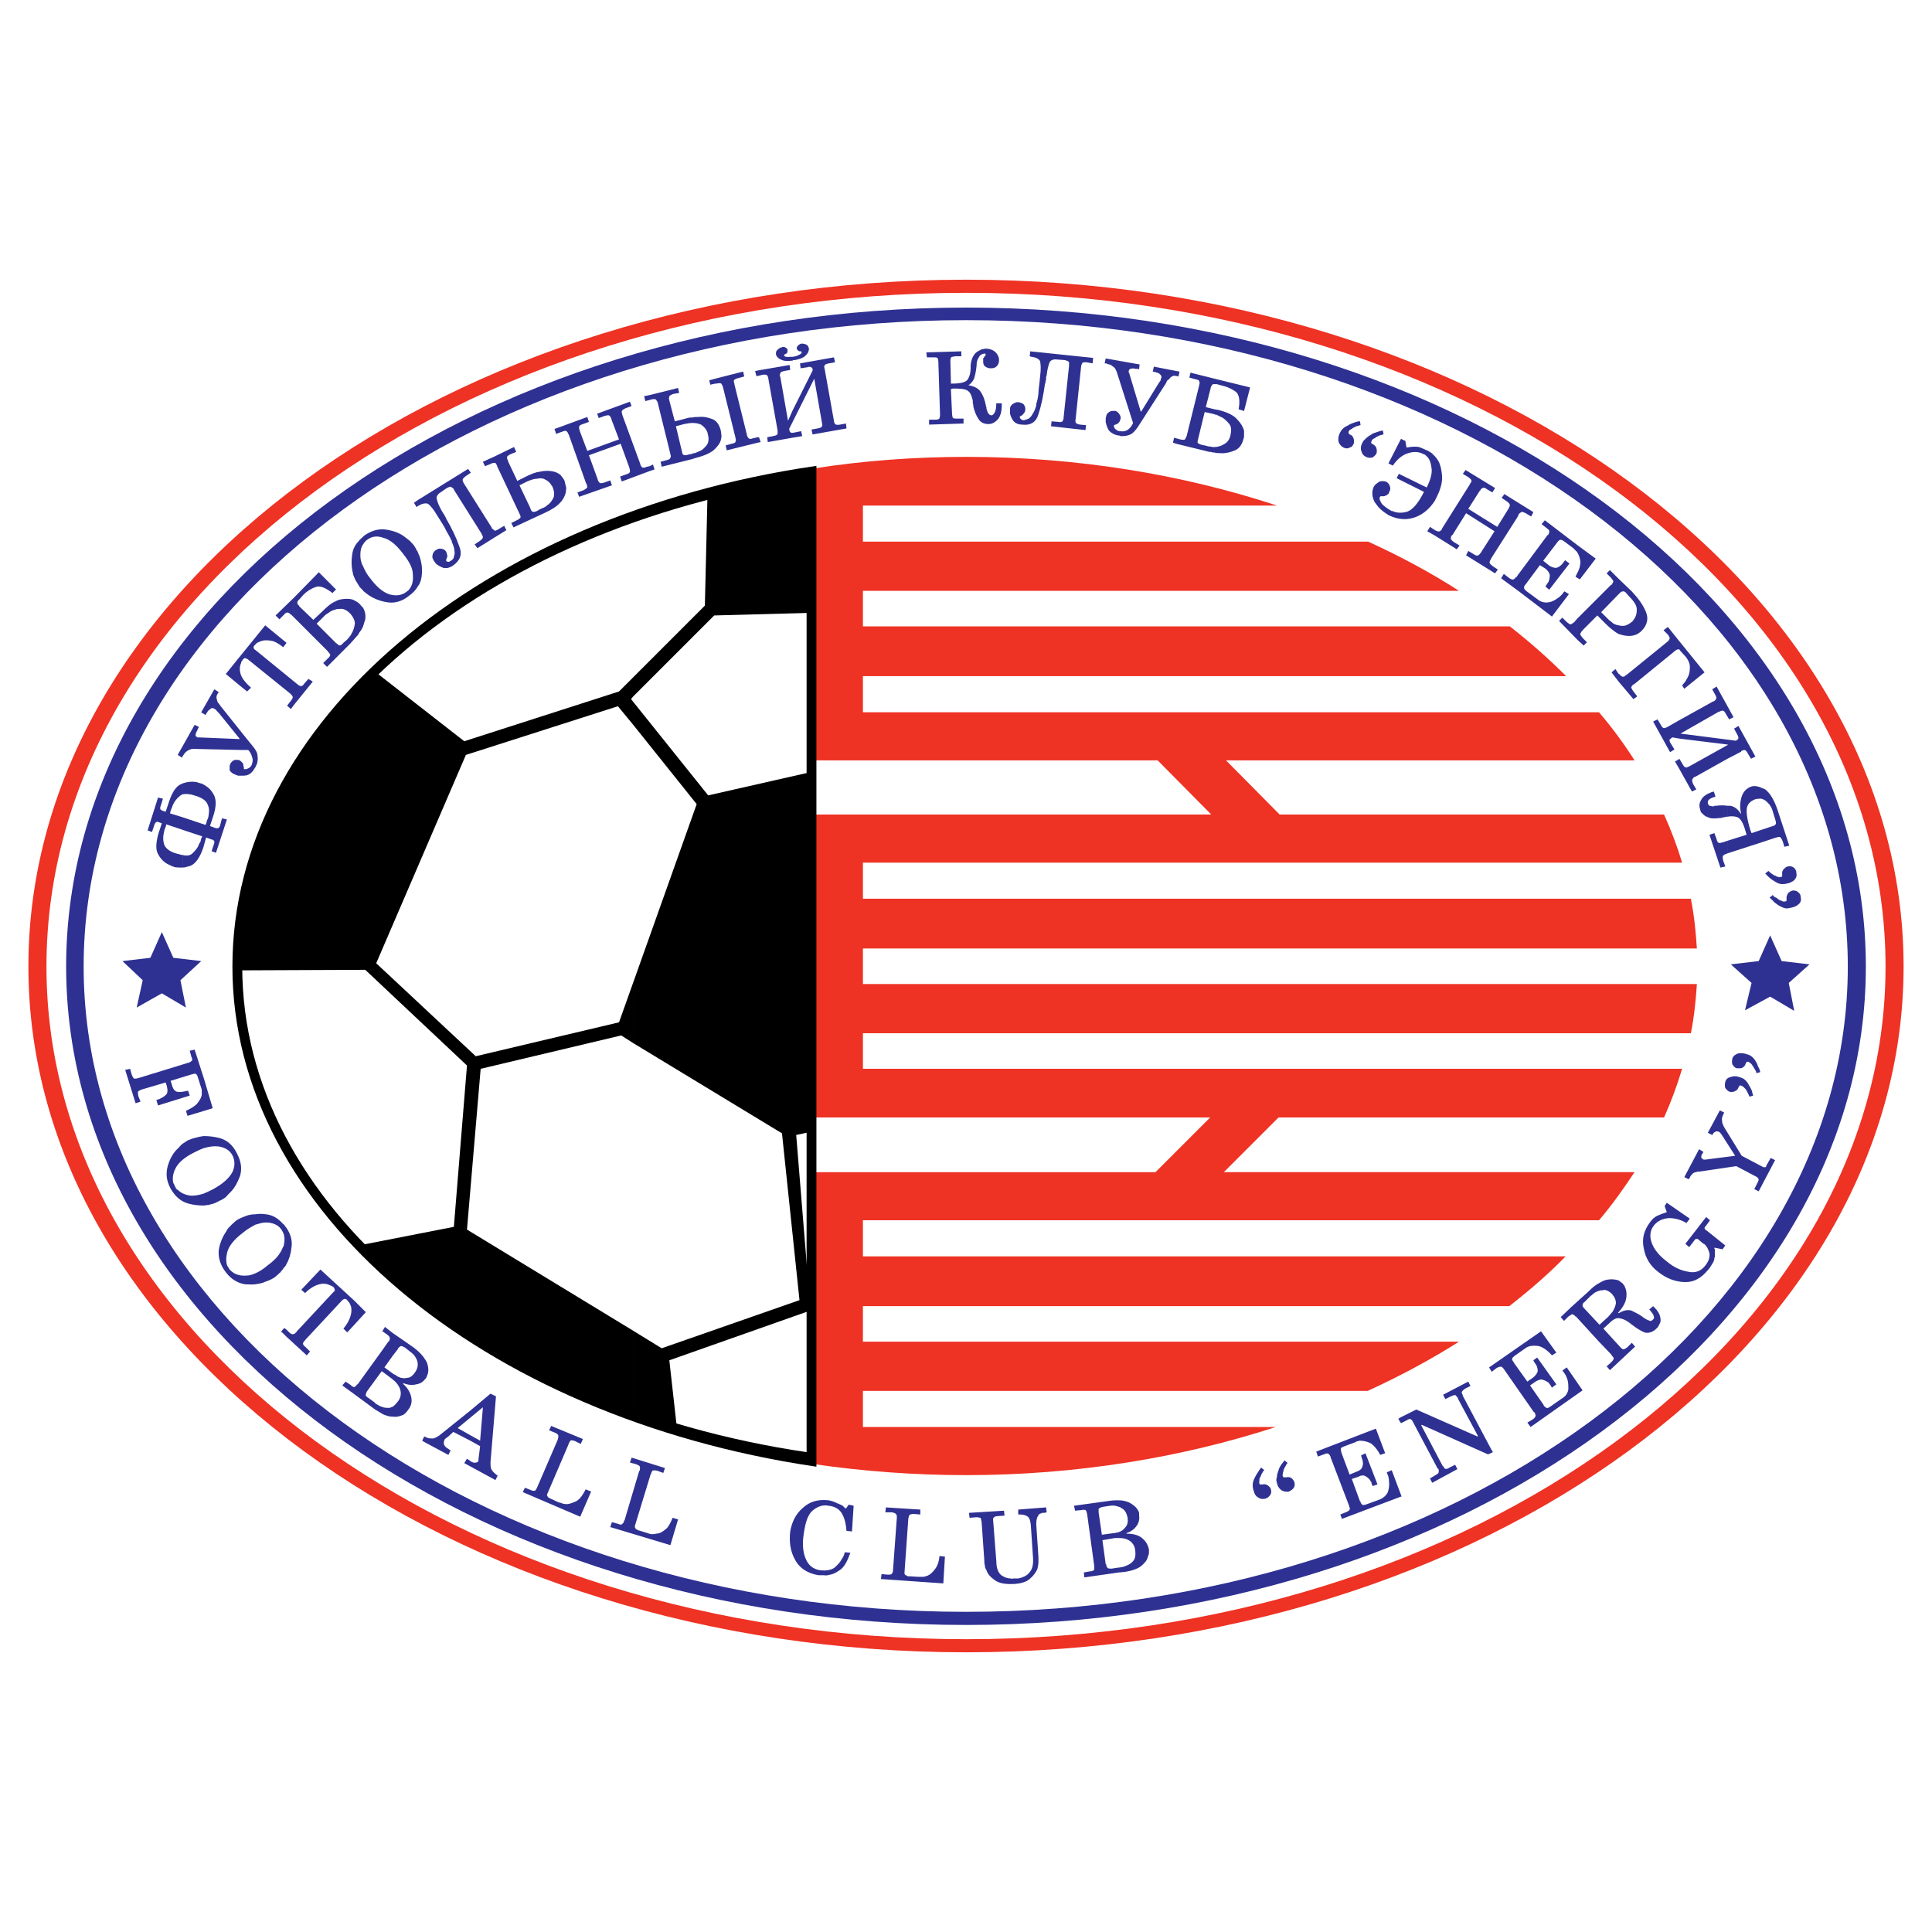 <?xml version="1.0" encoding="utf-8"?>
<!-- Generator: Adobe Illustrator 13.0.0, SVG Export Plug-In . SVG Version: 6.00 Build 14948)  -->
<!DOCTYPE svg PUBLIC "-//W3C//DTD SVG 1.0//EN" "http://www.w3.org/TR/2001/REC-SVG-20010904/DTD/svg10.dtd">
<svg version="1.0" id="Layer_1" xmlns="http://www.w3.org/2000/svg" xmlns:xlink="http://www.w3.org/1999/xlink" x="0px" y="0px"
	 width="192.756px" height="192.756px" viewBox="0 0 192.756 192.756" enable-background="new 0 0 192.756 192.756"
	 xml:space="preserve">
<g>
	<polygon fill-rule="evenodd" clip-rule="evenodd" fill="#FFFFFF" points="0,0 192.756,0 192.756,192.756 0,192.756 0,0 	"/>
	<path fill-rule="evenodd" clip-rule="evenodd" fill="#EE3224" d="M96.405,164.85c51.504,0,93.516-30.771,93.516-68.417
		c0-37.756-42.012-68.528-93.516-68.528c-51.56,0-93.571,30.772-93.571,68.528C2.834,134.078,44.846,164.85,96.405,164.85
		L96.405,164.85z"/>
	<path fill-rule="evenodd" clip-rule="evenodd" fill="#FFFFFF" d="M96.405,163.543c50.468,0,91.716-30.174,91.716-67.11
		c0-37.046-41.248-67.218-91.716-67.218c-50.578,0-91.77,30.172-91.77,67.218C4.635,133.369,45.828,163.543,96.405,163.543
		L96.405,163.543z"/>
	<path fill-rule="evenodd" clip-rule="evenodd" fill="#2E3192" d="M96.405,162.123c49.377,0,89.751-29.572,89.751-65.69
		c0-36.228-40.374-65.745-89.751-65.745c-49.486,0-89.806,29.517-89.806,65.745C6.599,132.551,46.919,162.123,96.405,162.123
		L96.405,162.123z"/>
	<path fill-rule="evenodd" clip-rule="evenodd" fill="#FFFFFF" d="M96.405,147.174c40.156,0,72.946-22.807,72.946-50.741
		c0-27.989-32.79-50.85-72.946-50.85c-40.21,0-73.002,22.861-73.002,50.85C23.403,124.367,56.195,147.174,96.405,147.174
		L96.405,147.174z"/>
	<path fill-rule="evenodd" clip-rule="evenodd" fill="#FFFFFF" d="M96.405,160.812c48.449,0,87.95-28.971,87.95-64.38
		c0-35.519-39.501-64.49-87.95-64.49c-48.504,0-88.06,28.971-88.06,64.49C8.345,131.842,47.901,160.812,96.405,160.812
		L96.405,160.812z"/>
	<path fill-rule="evenodd" clip-rule="evenodd" fill="#EE3224" d="M81.238,75.864h34.263l5.347,5.401h-39.61v30.225h39.501
		l-5.456,5.457H81.238v29.135c4.91,0.709,9.984,1.092,15.167,1.092c10.966,0,21.496-1.746,30.881-4.803H86.094v-3.6h50.358
		c3.219-1.473,6.274-3.109,9.111-4.91h-59.47v-3.547h64.489c2.02-1.582,3.929-3.219,5.62-4.965H86.094v-3.602h73.438
		c1.31-1.527,2.455-3.164,3.547-4.801h-40.976l5.457-5.457h38.464c0.709-1.582,1.31-3.219,1.801-4.854h-81.73v-3.549h82.604
		c0.327-1.635,0.491-3.273,0.6-4.91H86.094v-3.545h83.203c-0.108-1.691-0.272-3.328-0.6-4.965H86.094v-3.601h81.73
		c-0.491-1.637-1.092-3.219-1.801-4.801h-38.355l-5.347-5.401h40.757c-1.037-1.637-2.237-3.274-3.547-4.802H86.094v-3.601h70.164
		c-1.746-1.746-3.602-3.383-5.62-4.965H86.094V58.95h59.47c-2.782-1.801-5.838-3.437-9.057-4.91H86.094v-3.602h41.301
		c-9.438-3.11-19.969-4.855-30.989-4.855c-5.183,0-10.257,0.382-15.167,1.146V75.864L81.238,75.864z"/>
	<path fill-rule="evenodd" clip-rule="evenodd" stroke="#000000" stroke-width="0.432" stroke-miterlimit="2.613" d="
		M81.238,46.728c-32.955,4.856-57.834,25.316-57.834,49.705c0,24.278,24.88,44.739,57.834,49.649V46.728L81.238,46.728z"/>
	<path fill-rule="evenodd" clip-rule="evenodd" fill="#FFFFFF" d="M80.474,47.874C48.393,52.621,24.167,72.59,24.167,96.433
		c0,23.733,24.225,43.702,56.307,48.448V47.874L80.474,47.874z"/>
	<path fill-rule="evenodd" clip-rule="evenodd" d="M81.238,46.728c-3.656,0.491-7.202,1.255-10.64,2.183l-0.273,11.512l-7.147,7.147
		v1.91l8.075-8.075l9.984-0.272V46.728L81.238,46.728z M63.178,141.607c1.418,0.492,2.891,0.982,4.419,1.42l-0.818-7.311
		l14.077-4.967v-1.418h-0.109l-1.309-16.096l1.8-0.381V76.955l-10.584,2.4l-7.475-9.33v2.292l6.329,7.911l-6.329,17.788v6.055
		l14.84,9.002l1.746,16.643l-13.749,4.801l-2.837-1.746V141.607L63.178,141.607z M63.178,67.57l-1.418,1.418l-15.441,4.965
		l-9.166-7.147c-8.675,8.348-13.75,18.605-13.75,29.626c0,0.109,0,0.272,0,0.382l13.04-0.055l10.148,9.547l-1.309,16.096
		l-9.766,1.91c6.929,7.311,16.478,13.258,27.662,17.295v-8.838l-16.587-10.094l1.365-16.039l14.022-3.33l1.2,0.764v-6.055
		l-1.418,3.982l-14.295,3.383l-9.93-9.276l8.947-20.787l15.168-4.856l1.528,1.855v-2.292l-0.218-0.272l0.218-0.273V67.57
		L63.178,67.57z"/>
	<path fill-rule="evenodd" clip-rule="evenodd" fill="#2E3192" d="M79.056,43.673v-0.491h0.054l0.819-0.164l0.109,0.491
		L79.056,43.673L79.056,43.673z M79.056,42.145l2.182-4.364l0.764,4.364V42.2c0.055,0.109,0.055,0.218,0,0.327
		c0,0.109-0.164,0.164-0.437,0.219l-0.6,0.109l0.109,0.491l3.382-0.6l-0.054-0.491l-0.601,0.109c-0.273,0.055-0.437,0-0.491-0.055
		c-0.054-0.109-0.109-0.218-0.109-0.327l-0.927-5.183c-0.055-0.164-0.055-0.273,0-0.327c0-0.109,0.164-0.164,0.436-0.218l0.6-0.109
		l-0.109-0.491l-3.382,0.6l0.055,0.491l0.709-0.109c0.108-0.055,0.218-0.055,0.327,0c0.055,0,0.109,0.054,0.164,0.164v0.164
		L79.056,41V42.145L79.056,42.145z M79.056,35.98v-0.382c0.054,0,0.108,0,0.108,0c0.055,0,0.11-0.055,0.164-0.055
		c0.055,0,0.109,0,0.218-0.055c0.11-0.054,0.219-0.109,0.328-0.164c0.054-0.054,0.109-0.109,0.109-0.164c0-0.055,0-0.055,0-0.055
		s-0.055,0-0.055-0.054c-0.054,0-0.054,0-0.109,0s-0.11,0-0.164-0.055c0,0-0.055-0.055-0.11-0.109c0-0.055-0.054-0.055-0.054-0.109
		c0-0.055,0-0.055,0-0.109c0,0,0-0.055,0.054-0.055c0-0.054,0.055-0.163,0.11-0.163c0.054-0.055,0.109-0.109,0.272-0.164h0.055
		c0.055,0,0.055,0,0.108,0c0.11,0,0.273,0.055,0.383,0.109c0.109,0.055,0.217,0.218,0.217,0.382l0.055,0.054
		c0,0,0,0.055-0.055,0.055c0,0.218-0.108,0.382-0.327,0.6c-0.218,0.218-0.545,0.328-1.037,0.437h-0.054h-0.055h-0.055h-0.055
		C79.109,35.98,79.109,35.98,79.056,35.98L79.056,35.98z M79.056,35.598v0.382c-0.437,0.055-0.765,0.055-1.037-0.055
		c-0.273-0.109-0.491-0.272-0.545-0.437c0-0.054,0-0.054-0.055-0.054c0-0.055,0-0.055,0-0.109c0-0.164,0-0.272,0.109-0.382
		c0.109-0.109,0.218-0.218,0.382-0.273h0.055c0,0,0.055,0,0.055-0.055c0.164,0,0.272,0,0.327,0.055c0.055,0,0.109,0.055,0.164,0.109
		c0,0,0,0.054,0.055,0.054c0,0.055,0,0.055,0,0.109s0,0.055,0,0.055s0,0,0,0.055c0,0.054,0,0.109-0.055,0.163l-0.054,0.055
		L78.4,35.325h-0.055c-0.055,0-0.055,0-0.055,0.055c-0.054,0-0.054,0-0.054,0.055c0,0.109,0.109,0.164,0.218,0.164
		c0.109,0,0.219,0.055,0.328,0c0.108,0,0.163,0,0.218,0H79.056L79.056,35.598z M79.056,41v1.146L78.728,42.8l0.055,0.164
		c0,0.055,0,0.055,0,0.055c0,0.055,0.054,0.109,0.108,0.109c0,0.055,0.055,0.055,0.165,0.055v0.491L76.6,44.109l-0.054-0.491
		l0.6-0.109c0.273-0.054,0.382-0.108,0.437-0.218c0-0.055,0-0.164,0-0.328l-0.927-5.183c0-0.109-0.055-0.218-0.109-0.328
		c-0.055-0.055-0.219-0.109-0.491-0.055l-0.437,0.109v-0.545l3.165-0.545l0.054,0.491l-0.6,0.109
		c-0.218,0.055-0.382,0.109-0.382,0.218C77.8,37.344,77.8,37.453,77.8,37.562c0,0,0,0,0.055,0v0.054l0.764,4.365L79.056,41
		L79.056,41z M75.618,44.164l0.272-0.055l-0.164-0.491h-0.108V44.164L75.618,44.164z M75.618,36.962v0.545h-0.164l-0.11-0.491
		L75.618,36.962L75.618,36.962z M75.618,43.618l-0.492,0.109c-0.218,0.109-0.381,0.055-0.437,0
		c-0.054-0.055-0.109-0.164-0.164-0.273c0-0.054,0-0.054,0-0.054l-1.255-5.074v-0.055c-0.054-0.109-0.054-0.218-0.054-0.327
		c0.054-0.055,0.164-0.164,0.437-0.219l0.6-0.163l-0.11-0.491l-2.782,0.709v0.491h0.109c0.273-0.055,0.437-0.055,0.491,0
		c0.055,0.109,0.109,0.164,0.164,0.328l1.255,5.074c0,0.055,0,0.055,0,0.055c0.055,0.109,0.055,0.218,0,0.327
		c0,0.109-0.109,0.164-0.382,0.218l-0.6,0.164l0.109,0.491l3.11-0.764V43.618L75.618,43.618z M71.362,44.764v-2.783
		c0.273,0.218,0.437,0.545,0.545,0.927c0,0.109,0.055,0.219,0.055,0.437c0.055,0.163,0,0.382-0.055,0.6
		C71.854,44.164,71.635,44.491,71.362,44.764L71.362,44.764z M71.362,37.781v0.491l-0.492,0.109l-0.109-0.437L71.362,37.781
		L71.362,37.781z M71.362,41.981v2.783c-0.055,0-0.055,0.055-0.109,0.109c-0.383,0.328-0.983,0.6-1.855,0.819l-0.328,0.109v-0.546
		c0.055,0,0.164-0.054,0.273-0.054c0.109-0.055,0.273-0.109,0.382-0.164c0.328-0.109,0.545-0.327,0.764-0.6
		c0.218-0.272,0.273-0.654,0.109-1.2c0,0,0,0,0-0.054c-0.109-0.328-0.328-0.6-0.655-0.819c-0.218-0.109-0.545-0.164-0.873-0.164
		v-0.545c0.218-0.055,0.437-0.055,0.655-0.055c0.491-0.055,0.928,0.055,1.364,0.218C71.199,41.873,71.307,41.927,71.362,41.981
		L71.362,41.981z M69.07,41.654V42.2c-0.272,0-0.491,0.055-0.818,0.109l-0.817,0.218l0.654,2.728
		c0.055,0.109,0.109,0.164,0.273,0.164c0.109,0,0.273-0.055,0.491-0.109h0.055c0.055,0,0.055,0,0.055,0
		c0.055,0,0.055-0.055,0.109-0.055v0.546l-3.055,0.764l-0.11-0.491l0.601-0.164c0.273-0.055,0.382-0.164,0.382-0.273
		c0.055-0.054,0.055-0.164,0-0.272c0-0.055,0-0.055,0-0.055l-1.254-5.074c0-0.055,0-0.055,0-0.055
		c-0.055-0.109-0.11-0.218-0.165-0.273c-0.054-0.109-0.218-0.109-0.491-0.055l-0.164,0.055v-0.491l2.837-0.709l0.109,0.491
		l-0.6,0.109c-0.273,0.109-0.382,0.164-0.382,0.273c-0.055,0.109-0.055,0.218,0,0.327v0.055l0.545,2.073l0.873-0.218
		c0.164-0.055,0.382-0.109,0.654-0.164C68.907,41.654,69.016,41.654,69.07,41.654L69.07,41.654z M64.815,47.001l0.491-0.164
		l-0.164-0.491l-0.327,0.164V47.001L64.815,47.001z M64.815,39.417v0.491l-0.437,0.109l-0.109-0.491L64.815,39.417L64.815,39.417z
		 M64.815,46.51v0.491l-2.782,1.037l-0.164-0.491l0.6-0.218c0.218-0.054,0.382-0.164,0.382-0.272c0-0.109,0-0.218-0.054-0.328
		c0,0,0,0,0-0.054l-0.873-2.401l-3.165,1.146l0.873,2.401c0,0.054,0,0.054,0,0.054c0.055,0.109,0.109,0.218,0.164,0.272
		c0.109,0.109,0.219,0.055,0.491,0l0.6-0.218l0.164,0.492l-3.273,1.146l-0.164-0.437l0.6-0.218c0.218-0.109,0.327-0.218,0.382-0.273
		c0-0.109-0.055-0.218-0.055-0.327v-0.055c0,0,0,0-0.055,0l-1.746-4.91c0,0,0-0.055-0.055-0.055c0-0.109-0.055-0.164-0.164-0.273
		c-0.055-0.055-0.218-0.055-0.437,0.055l-0.163,0.055v-0.545l2.673-0.982l0.164,0.491l-0.6,0.218
		c-0.218,0.055-0.382,0.164-0.382,0.273c0,0.109,0,0.218,0.054,0.327c0,0,0,0,0,0.055l0.764,2.019l3.165-1.146l-0.764-2.019
		c0-0.055,0-0.055,0-0.055c-0.055-0.109-0.11-0.218-0.165-0.272c-0.109-0.109-0.272-0.055-0.491,0l-0.6,0.218l-0.164-0.436
		l3.273-1.2l0.164,0.436l-0.6,0.218c-0.218,0.109-0.382,0.218-0.382,0.328c0,0.054,0,0.164,0.054,0.272c0,0.055,0,0.055,0,0.055
		l1.8,4.911v0.054c0.055,0.109,0.109,0.218,0.164,0.273c0.109,0.055,0.273,0.055,0.491-0.055L64.815,46.51L64.815,46.51z
		 M55.922,50.111c0,0,0.055-0.055,0.109-0.109c0.273-0.382,0.437-0.764,0.437-1.091c0.055-0.218,0-0.382-0.054-0.545
		c-0.055-0.219-0.055-0.328-0.109-0.437c-0.109-0.218-0.273-0.382-0.382-0.545V50.111L55.922,50.111z M55.922,42.582v0.545
		l-0.437,0.164L55.322,42.8L55.922,42.582L55.922,42.582z M55.922,47.383v2.728c-0.327,0.382-0.819,0.709-1.527,1.037l-0.819,0.382
		v-0.546l0.272-0.164c0.109-0.054,0.218-0.109,0.382-0.164c0.109-0.054,0.218-0.109,0.328-0.218
		c0.272-0.164,0.491-0.436,0.655-0.764c0.109-0.272,0.109-0.654-0.11-1.146c0-0.055-0.055-0.055-0.055-0.055
		c-0.164-0.328-0.437-0.546-0.818-0.709c-0.164-0.054-0.436-0.054-0.654,0V47.11c0.109,0,0.218-0.055,0.327-0.055
		c0.437-0.109,0.927-0.109,1.364,0C55.485,47.11,55.704,47.219,55.922,47.383L55.922,47.383z M53.576,47.11v0.654
		c-0.273,0-0.6,0.109-0.982,0.273l-0.765,0.382l1.092,2.291c0,0.055,0,0.055,0,0.055c0.055,0.109,0.108,0.218,0.164,0.272
		c0.109,0.054,0.273,0.054,0.491-0.055v0.546l-2.347,1.091l-0.218-0.437l0.546-0.272c0.219-0.109,0.382-0.218,0.382-0.328
		c0-0.109-0.055-0.218-0.109-0.328l-2.236-4.746v-0.055c-0.055-0.109-0.109-0.164-0.164-0.273c-0.054,0-0.054,0-0.054,0v-0.655
		l1.909-0.927l0.218,0.491l-0.545,0.218c-0.219,0.109-0.382,0.218-0.382,0.327c0,0.109,0.054,0.219,0.108,0.328
		c0,0.055,0,0.055,0,0.055l0.927,1.964l0.873-0.437c0.11-0.054,0.327-0.164,0.601-0.272C53.248,47.219,53.357,47.165,53.576,47.11
		L53.576,47.11z M49.375,53.603l1.146-0.709l-0.218-0.437l-0.545,0.328c-0.164,0.109-0.328,0.163-0.382,0.163V53.603L49.375,53.603z
		 M49.375,45.528v0.655c-0.109,0-0.273,0-0.437,0.109l-0.545,0.218l-0.218-0.437L49.375,45.528L49.375,45.528z M49.375,52.948v0.655
		l-1.746,1.091l-0.272-0.382l0.491-0.327c0.218-0.164,0.328-0.272,0.328-0.382c0-0.109-0.055-0.218-0.109-0.272
		c0-0.054,0-0.054,0-0.054l-2.783-4.42c0,0,0,0,0-0.054c-0.109-0.109-0.164-0.164-0.273-0.218c-0.054-0.055-0.218,0-0.436,0.109
		l-0.546,0.382c-0.382,0.218-0.545,0.491-0.437,0.764c0.055,0.273,0.218,0.655,0.491,1.146c0.055,0.055,0.055,0.109,0.109,0.164
		c0,0.055,0.055,0.109,0.109,0.164c0.055,0.054,0.055,0.164,0.109,0.218c0.055,0.054,0.055,0.109,0.109,0.218
		c0.6,1.037,1.037,1.965,1.309,2.783c0.328,0.818,0.055,1.418-0.654,1.91c-0.328,0.218-0.655,0.272-0.928,0.218
		c-0.272-0.109-0.491-0.218-0.709-0.382c-0.055-0.054-0.109-0.109-0.164-0.218c-0.055-0.054-0.109-0.109-0.109-0.164
		c-0.109-0.163-0.164-0.327-0.109-0.491c0-0.164,0.109-0.327,0.218-0.437l0.054-0.054c0.055,0,0.055-0.055,0.109-0.055
		c0.164-0.109,0.327-0.164,0.491-0.109c0.164,0,0.328,0.109,0.382,0.164c0.055,0.054,0.055,0.054,0.055,0.054
		c0,0.055,0.055,0.055,0.055,0.055c0,0.055,0.055,0.164,0.055,0.218c0.054,0.109,0.054,0.164,0.054,0.273v0.054
		c-0.054,0.055-0.054,0.055-0.054,0.109c0,0,0,0.055-0.055,0.109c0,0.055,0,0.055,0,0.109c0,0,0,0,0,0.055c0,0,0,0.055,0.055,0.055
		c0,0,0.109,0.054,0.164,0.054c0.054,0,0.164-0.054,0.218-0.109c0.054,0,0.109-0.055,0.164-0.109
		c0.109-0.109,0.164-0.164,0.164-0.327c0.055-0.109,0.109-0.328,0.055-0.546c0-0.273-0.109-0.545-0.273-0.927c0,0,0-0.055,0-0.109
		l-0.055-0.055c-0.109-0.273-0.272-0.545-0.491-0.928c-0.164-0.382-0.491-0.873-0.873-1.473c-0.382-0.655-0.709-1.037-0.927-1.201
		c-0.218-0.109-0.6-0.054-1.037,0.218v-0.6l5.019-3.11l0.273,0.382l-0.492,0.328c-0.218,0.164-0.327,0.272-0.327,0.382
		c0,0.109,0.054,0.218,0.109,0.328l2.783,4.419v0.055c0.109,0.109,0.164,0.164,0.273,0.218C49.32,52.948,49.32,52.948,49.375,52.948
		L49.375,52.948z M41.682,58.513c0.218-0.272,0.327-0.6,0.381-0.982c0.11-0.764,0-1.418-0.218-2.074
		c-0.055-0.109-0.109-0.218-0.164-0.381V58.513L41.682,58.513z M41.682,49.893v0.6l-0.109,0.11l-0.273-0.437L41.682,49.893
		L41.682,49.893z M41.682,55.076v3.437c-0.219,0.382-0.492,0.655-0.874,0.928c-0.654,0.545-1.418,0.764-2.127,0.655
		c-0.764-0.109-1.418-0.382-1.964-0.764c-0.164-0.109-0.328-0.273-0.492-0.382v-0.054v-2.401c0.164,0.382,0.382,0.818,0.71,1.2
		c0.654,0.873,1.254,1.364,1.854,1.583c0.546,0.164,1.037,0.164,1.473-0.055c0.055,0,0.109-0.055,0.109-0.055
		c0.055-0.055,0.109-0.055,0.164-0.109c0.054-0.055,0.164-0.109,0.219-0.164c0.054-0.055,0.108-0.164,0.163-0.219
		c0.218-0.327,0.327-0.764,0.272-1.364c0-0.6-0.327-1.255-0.982-2.073c-0.654-0.873-1.309-1.418-1.964-1.583
		c-0.6-0.218-1.146-0.164-1.637,0.218c-0.164,0.109-0.272,0.273-0.382,0.437v-0.764c0,0,0.055-0.055,0.11-0.109
		c0.709-0.492,1.418-0.709,2.182-0.6c0.709,0.108,1.364,0.327,1.909,0.763c0.164,0.11,0.328,0.273,0.491,0.382
		c0.109,0.164,0.272,0.272,0.382,0.437c0.109,0.164,0.218,0.327,0.273,0.491C41.626,54.967,41.682,55.021,41.682,55.076
		L41.682,55.076z M36.225,62.496v-1.855c0.218,0.382,0.273,0.764,0.218,1.146C36.389,62.005,36.28,62.278,36.225,62.496
		L36.225,62.496z M36.225,53.548v0.764c-0.218,0.328-0.272,0.655-0.272,1.091c0,0.328,0.054,0.709,0.272,1.091v2.401
		c-0.164-0.11-0.272-0.273-0.382-0.382c0-0.054-0.055-0.109-0.055-0.109v-4.419C35.898,53.821,36.062,53.712,36.225,53.548
		L36.225,53.548z M36.225,60.641v1.855c-0.109,0.273-0.272,0.491-0.437,0.709c0,0.055,0,0.055,0,0.055v-3.11
		c0,0.054,0.055,0.109,0.109,0.109C36.007,60.423,36.116,60.532,36.225,60.641L36.225,60.641z M35.789,53.985v4.419
		c-0.109-0.164-0.164-0.273-0.272-0.437c-0.109-0.164-0.164-0.382-0.273-0.6c-0.164-0.655-0.218-1.31-0.109-2.019
		C35.188,54.858,35.407,54.367,35.789,53.985L35.789,53.985z M35.789,60.15v3.11c-0.164,0.164-0.272,0.327-0.436,0.491
		c-0.109,0.164-0.273,0.273-0.382,0.437l-1.473,1.473v-1.528l0.054,0.055h0.055c0.055,0.109,0.163,0.164,0.273,0.218
		c0.055,0,0.218-0.054,0.382-0.273l0.382-0.327c0.055-0.109,0.164-0.164,0.218-0.273c0.109-0.109,0.164-0.218,0.218-0.327
		c0.164-0.273,0.273-0.6,0.327-0.982c0-0.328-0.164-0.655-0.437-0.982c-0.382-0.382-0.709-0.545-1.091-0.491
		c-0.11,0-0.273,0-0.382,0.054v-0.818c0.164-0.109,0.272-0.109,0.382-0.164c0.545-0.109,0.982-0.109,1.309,0
		c0.164,0.055,0.273,0.164,0.437,0.218C35.68,60.096,35.734,60.15,35.789,60.15L35.789,60.15z M33.498,58.841v-0.055h0.054
		L33.498,58.841L33.498,58.841z M33.498,58.786v0.055l-0.328,0.327c-0.708-0.545-1.254-0.764-1.69-0.6
		c-0.437,0.164-0.819,0.382-1.201,0.764l-0.382,0.436c-0.218,0.164-0.273,0.328-0.218,0.437c0,0.055,0.055,0.164,0.164,0.218
		c0,0.055,0,0.055,0,0.055l1.418,1.364l0.874-0.819c0.491-0.491,0.927-0.873,1.364-1.037v0.818
		c-0.218,0.055-0.382,0.109-0.546,0.218c-0.163,0.109-0.327,0.218-0.49,0.328c-0.11,0.109-0.218,0.218-0.327,0.327l-0.546,0.546
		l1.91,1.909v1.528l-0.873,0.873l-0.382-0.382l0.437-0.437c0.218-0.164,0.272-0.328,0.272-0.382
		c-0.054-0.109-0.108-0.218-0.217-0.273v-0.055l-3.383-3.383v-2.019l2.455-2.51L33.498,58.786L33.498,58.786z M29.351,70.298v-2.292
		l0.328,0.273c0,0,0,0,0.055,0c0,0,0,0,0,0.054c0.109,0.055,0.164,0.109,0.272,0.109c0.109,0.054,0.218-0.055,0.382-0.273
		l0.382-0.437l0.437,0.273L29.351,70.298L29.351,70.298z M29.351,59.604v2.019l-0.327-0.327c0,0,0,0-0.055,0
		c-0.054-0.109-0.163-0.164-0.218-0.164c-0.108-0.055-0.272,0-0.436,0.218l-0.437,0.436l-0.381-0.382L29.351,59.604L29.351,59.604z
		 M29.351,68.007v2.292l-0.327,0.437l-0.382-0.328l0.382-0.491c0.164-0.218,0.218-0.327,0.164-0.436
		c-0.054-0.109-0.109-0.164-0.219-0.273l-4.255-3.437c-0.109-0.055-0.218-0.109-0.273-0.109s-0.164,0.055-0.218,0.164
		c-0.055,0.055-0.055,0.109-0.109,0.164v-0.709l2.346-2.892l2.127,1.746l-0.327,0.437c-0.491-0.382-0.873-0.601-1.255-0.655
		c-0.382-0.054-0.708-0.054-0.982,0.055c-0.108,0.055-0.273,0.109-0.382,0.164c-0.109,0.109-0.164,0.164-0.218,0.219
		c-0.108,0.109-0.164,0.218-0.108,0.272c0,0.109,0.054,0.164,0.163,0.218L29.351,68.007L29.351,68.007z M24.113,77.391v-1.364
		c0.054,0.055,0.054,0.055,0.109,0.109c0,0.055,0.055,0.109,0.055,0.164c0,0.054,0,0.163,0.054,0.218v0.055v0.054v0.055v0.054
		c0.055,0,0.055,0,0.109,0c0,0,0.055,0,0.109,0c0.055,0,0.164-0.054,0.273-0.109c0.109-0.054,0.164-0.109,0.273-0.272
		c0.109-0.272,0.164-0.545,0.054-0.819c-0.054-0.272-0.218-0.545-0.382-0.709h-0.654v-1.746l1.146,1.419
		c0.272,0.327,0.437,0.654,0.437,0.927c0.054,0.272,0,0.545-0.055,0.764c-0.055,0.109-0.055,0.164-0.109,0.218
		c0,0.055-0.054,0.164-0.109,0.218c-0.218,0.382-0.437,0.6-0.764,0.709C24.495,77.391,24.277,77.391,24.113,77.391L24.113,77.391z
		 M24.113,68.552l0.545,0.437l0.382-0.382c-0.437-0.382-0.764-0.764-0.927-1.091V68.552L24.113,68.552z M21.112,84.92l0.272-0.818
		v-0.055v-0.054c0-0.055,0-0.109-0.055-0.109c0-0.055-0.054-0.109-0.164-0.109l-0.6-0.219l-0.272,0.982
		c-0.328,0.982-0.764,1.637-1.31,1.855c-0.273,0.055-0.491,0.164-0.764,0.164v-1.254c0.437,0.109,0.764,0.054,0.982-0.164
		c0.273-0.273,0.545-0.545,0.655-0.927c0.054-0.109,0.109-0.164,0.164-0.273c0-0.109,0.055-0.218,0.055-0.273l0.109-0.218
		l-1.964-0.654v-1.255l2.291,0.764l0.109-0.273c0,0,0,0,0-0.055c0,0,0,0,0-0.054c0.055-0.109,0.109-0.218,0.164-0.382
		c0-0.109,0.055-0.272,0.055-0.436c0.055-0.328,0-0.6-0.164-0.928c-0.164-0.327-0.491-0.545-1.091-0.763c-0.055,0-0.055,0-0.055,0
		c-0.054,0-0.054,0-0.054,0c0-0.055,0-0.055-0.055-0.055c0,0,0,0-0.055,0c-0.437-0.163-0.873-0.163-1.146-0.109v-1.091
		c0.49-0.163,0.982-0.218,1.473-0.109c0.054,0,0.054,0.055,0.109,0.055s0.055,0,0.109,0c0,0.054,0.055,0.054,0.055,0.054
		c0.055,0,0.055,0,0.109,0c0.491,0.219,0.927,0.546,1.2,1.037c0.327,0.491,0.327,1.254,0,2.237l-0.328,0.982l0.6,0.218
		c0.055,0,0.164,0,0.218,0c0.055-0.054,0.109-0.108,0.164-0.163l0.218-0.818l0.491,0.109l-1.091,3.328L21.112,84.92L21.112,84.92z
		 M24.113,65.279v0.709c-0.055,0.055-0.055,0.109-0.055,0.164c-0.164,0.328-0.164,0.709-0.055,1.091
		c0.055,0.109,0.055,0.164,0.109,0.273v1.037l-1.583-1.31L24.113,65.279L24.113,65.279z M24.113,73.081v1.746l-4.747-0.109
		c-0.164,0-0.272,0-0.382,0.055c-0.164,0.054-0.218,0.109-0.327,0.164c-0.109,0.109-0.218,0.164-0.273,0.272
		c-0.055,0.109-0.109,0.164-0.164,0.219v0.055v-1.037l1.2-2.128l0.437,0.218l-0.109,0.164v0.054l-0.054,0.055
		c0,0.055,0,0.055,0,0.055c-0.109,0.164-0.164,0.272-0.164,0.382c-0.054,0.164,0,0.218,0.109,0.272
		c0.055,0.055,0.055,0.055,0.055,0.055c0.054,0,0.054,0,0.054,0h0.055c0.055,0,0.055,0,0.055,0s0,0,0.054,0l3.983,0.164v-0.054
		l-2.074-2.564c0,0-0.055,0-0.055-0.055c-0.054-0.055-0.109-0.109-0.164-0.164c0-0.055-0.055-0.109-0.109-0.109
		c-0.055-0.054-0.055-0.054-0.055-0.054h-0.055c0-0.055,0-0.055,0-0.055c-0.055,0-0.055,0-0.055,0
		c-0.109-0.055-0.272-0.055-0.327,0.055c-0.109,0.054-0.164,0.109-0.273,0.218c0,0,0,0.054-0.054,0.109l-0.055,0.055l-0.109,0.218
		l-0.436-0.273l1.309-2.292l0.437,0.273l-0.164,0.272c-0.055,0.109-0.055,0.218-0.055,0.328c0.055,0.164,0.055,0.272,0.109,0.382
		c0.054,0.109,0.109,0.164,0.164,0.218c0.054,0.055,0.054,0.109,0.109,0.164L24.113,73.081L24.113,73.081z M24.113,76.027v1.364
		c-0.109,0-0.273,0-0.382,0c-0.054-0.055-0.164-0.055-0.272-0.109c-0.055-0.055-0.164-0.055-0.219-0.108
		c-0.164-0.11-0.273-0.219-0.327-0.328c0-0.163,0-0.327,0-0.437c0-0.054,0.054-0.108,0.054-0.163s0.055-0.109,0.055-0.109
		c0.108-0.164,0.218-0.272,0.437-0.327c0.164,0,0.327,0,0.491,0.055c0,0.054,0.055,0.054,0.109,0.109L24.113,76.027L24.113,76.027z
		 M18.221,86.557c-0.273,0-0.601,0-0.874-0.054c0-0.055-0.054-0.055-0.054-0.055c-0.055,0-0.055,0-0.055,0
		c-0.055,0-0.109-0.055-0.109-0.055c-0.054,0-0.109,0-0.109-0.054c-0.491-0.164-0.927-0.546-1.2-1.037
		c-0.327-0.491-0.273-1.201,0-2.183l0.327-0.982l-0.327-0.109c-0.109-0.055-0.164-0.055-0.218,0c-0.055,0-0.164,0.109-0.218,0.327
		l-0.218,0.655l-0.437-0.164l1.037-3.273l0.491,0.109l-0.218,0.709c-0.055,0.109-0.055,0.218-0.055,0.273
		c0,0.109,0.109,0.164,0.218,0.218l0.327,0.109l0.328-0.982c0.327-0.982,0.709-1.583,1.255-1.8c0.054,0,0.054,0,0.109-0.055v1.091
		c-0.109,0.055-0.218,0.109-0.273,0.164c-0.327,0.272-0.545,0.545-0.709,0.927c-0.055,0.109-0.055,0.218-0.109,0.273
		c-0.054,0.109-0.054,0.218-0.109,0.273l-0.055,0.272l1.255,0.382v1.255l-1.637-0.546l-0.055,0.273
		c-0.054,0.054-0.054,0.164-0.109,0.218c0,0.109-0.055,0.218-0.055,0.273c-0.109,0.437-0.109,0.818,0,1.201
		c0.109,0.382,0.491,0.709,1.146,0.927h0.055h0.055c0,0.055,0,0.055,0.055,0.055c0.054,0,0.054,0,0.054,0s0,0,0.055,0
		c0.164,0.054,0.273,0.109,0.437,0.109V86.557L18.221,86.557z M18.221,74.445v1.037l-0.055,0.109l-0.437-0.273L18.221,74.445
		L18.221,74.445z"/>
	<path fill-rule="evenodd" clip-rule="evenodd" fill="#2E3192" d="M175.735,84.047v-1.254l1.146-0.382c0.054,0,0.054,0,0.054,0
		c0.109-0.055,0.164-0.109,0.219-0.164s0.055-0.218-0.055-0.545l-0.218-0.709c0-0.055-0.055-0.164-0.11-0.327
		c-0.054-0.109-0.108-0.219-0.218-0.382c-0.163-0.164-0.327-0.382-0.546-0.491c-0.108-0.055-0.163-0.055-0.272-0.109v-1.091
		c0.109,0.054,0.272,0.109,0.382,0.164c0.491,0.382,0.873,1.037,1.201,1.964l1.2,3.655l-0.491,0.109l-0.164-0.545
		c-0.109-0.273-0.218-0.382-0.273-0.437c-0.108,0-0.218,0-0.326,0.054c-0.055,0-0.055,0-0.055,0L175.735,84.047L175.735,84.047z
		 M175.735,78.592v1.091c-0.163,0-0.382,0-0.601,0.054c-0.6,0.219-0.872,0.601-0.872,1.146c0,0.6,0.163,1.254,0.382,1.964
		l0.108,0.273l0.982-0.327v1.254l-3.383,1.091v-1.255l1.91-0.6l-0.219-0.709c-0.218-0.654-0.491-1.037-0.873-1.091
		c-0.272-0.055-0.545-0.055-0.818,0v-1.091c0.055,0,0.163,0,0.273,0c0.382,0.054,0.763,0.328,1.036,0.764h0.055
		c-0.164-0.6-0.109-1.146,0.055-1.691c0.163-0.491,0.491-0.818,0.928-0.982C175.026,78.374,175.354,78.428,175.735,78.592
		L175.735,78.592z M172.353,75.7v-1.364h0.055l-0.055-0.054v-0.491l0.818,0.109l0.109-0.055c0.108-0.054,0.164-0.164,0.164-0.218
		c0-0.109-0.056-0.218-0.109-0.327l-0.327-0.6l0.437-0.273l1.69,3.056l-0.436,0.218l-0.328-0.545
		c-0.108-0.218-0.218-0.328-0.327-0.328s-0.218,0.055-0.327,0.109c0,0,0,0,0,0.055L172.353,75.7L172.353,75.7z M172.353,71.499
		v-1.037l0.6,1.091l-0.437,0.218L172.353,71.499L172.353,71.499z M172.353,70.462v1.037l-0.164-0.273
		c-0.108-0.218-0.218-0.327-0.327-0.327s-0.218,0.055-0.327,0.109c0,0,0,0-0.054,0l-3.819,2.183l4.691,0.601v0.491l-4.855-0.6V71.88
		l3.437-1.909c0,0,0,0,0.055,0c0.109-0.055,0.164-0.164,0.219-0.218c0.055-0.109,0.055-0.219-0.109-0.491l-0.272-0.491l0.437-0.273
		L172.353,70.462L172.353,70.462z M172.353,74.335V75.7l-3.219,1.801c-0.055,0-0.055,0-0.055,0
		c-0.109,0.054-0.164,0.163-0.218,0.218c-0.055,0.109-0.055,0.218,0.054,0.492l0.328,0.545l-0.437,0.218l-1.31-2.347v-0.873
		l0.054-0.055l0.328,0.546c0.109,0.218,0.218,0.327,0.327,0.327c0.108,0,0.219-0.055,0.327-0.109L172.353,74.335L172.353,74.335z
		 M172.353,80.392v1.091c-0.108,0-0.219,0-0.272,0.054c-0.055,0-0.109,0-0.164,0s-0.055,0.055-0.109,0.055
		c-0.545,0.055-0.981,0.109-1.255,0c-0.327-0.109-0.545-0.218-0.654-0.382c-0.109-0.055-0.164-0.164-0.218-0.218
		c0-0.109-0.055-0.164-0.055-0.218c-0.109-0.328-0.109-0.654,0.108-0.982c0.164-0.328,0.491-0.546,1.037-0.764l0.218-0.054
		l0.164,0.491l-0.109,0.055c-0.272,0.055-0.381,0.164-0.491,0.218c-0.108,0.109-0.163,0.164-0.163,0.219s0,0.109,0,0.109
		c0,0.055,0,0.055,0,0.109c0.055,0.11,0.109,0.164,0.163,0.219c0.11,0,0.219,0.054,0.328,0.054c0,0,0.054,0,0.108,0
		c0.055-0.054,0.055-0.054,0.109-0.054h0.055c0.055,0,0.055,0,0.055,0C171.644,80.337,171.971,80.337,172.353,80.392L172.353,80.392
		z M172.353,83.884v1.255l-0.108,0.055c-0.056,0-0.056,0-0.056,0c-0.108,0.054-0.218,0.109-0.272,0.164
		c-0.055,0.055-0.055,0.218,0,0.491l0.218,0.6l-0.49,0.109l-1.092-3.273l0.491-0.164l0.219,0.6c0.054,0.273,0.163,0.382,0.272,0.382
		c0.055,0,0.164,0,0.272-0.055c0.055,0,0.055,0,0.055,0L172.353,83.884L172.353,83.884z M167.497,64.788
		c0.054,0,0.109,0.055,0.164,0.164l0.545,0.6c0.327,0.436,0.437,0.818,0.382,1.2c0,0.382-0.108,0.709-0.327,1.037
		c-0.055,0.109-0.109,0.218-0.218,0.327c-0.055,0.109-0.164,0.164-0.219,0.273l0.219,0.327l2.019-1.636l-2.564-3.165V64.788
		L167.497,64.788z M167.497,63.915v0.873c-0.055,0-0.055,0-0.109,0s-0.108,0.055-0.219,0.109l-4.146,3.383c0,0,0,0-0.055,0
		c-0.109,0.109-0.164,0.164-0.219,0.272c0,0.055,0.055,0.218,0.219,0.437l0.382,0.491l-0.382,0.273l-1.474-1.746v-0.764h0.055
		c0.163,0.219,0.273,0.273,0.382,0.273c0.109,0,0.218-0.054,0.273-0.164c0.055,0,0.055,0,0.055,0l4.036-3.274
		c0.055-0.054,0.055-0.054,0.055-0.054c0.109-0.055,0.164-0.164,0.219-0.273c0.055-0.055,0-0.218-0.164-0.437l-0.437-0.437
		l0.437-0.327L167.497,63.915L167.497,63.915z M167.497,71.88v1.801l-0.601-0.109l-0.164,0.055c0,0.055,0,0.055,0,0.055h-0.054
		c0,0.054-0.055,0.054-0.109,0.109c0,0.054,0,0.163,0.055,0.272l0.437,0.709l-0.437,0.273l-1.691-3.056l0.437-0.218l0.327,0.545
		c0.109,0.218,0.218,0.328,0.327,0.328s0.219-0.055,0.327-0.109L167.497,71.88L167.497,71.88z M167.497,75.754v0.873l-0.383-0.654
		L167.497,75.754L167.497,75.754z M161.495,63.26c0.164,0.054,0.272,0.054,0.383,0.109c0.49,0.109,0.872,0.109,1.2,0
		c0.163-0.055,0.327-0.109,0.436-0.218c0.109-0.055,0.219-0.164,0.273-0.218c0.545-0.545,0.709-1.2,0.437-1.855
		c-0.273-0.709-0.764-1.364-1.419-2.073l-1.31-1.255v1.528l0.164-0.164c0.108-0.054,0.164-0.109,0.219-0.109
		c0.054,0,0.108,0,0.163,0c0,0,0.054,0,0.054,0.055c0.055,0,0.055,0,0.055,0l0.382,0.437c0.547,0.545,0.819,0.982,0.765,1.418
		c0,0.437-0.164,0.764-0.437,1.091c-0.328,0.272-0.654,0.437-0.928,0.437c-0.164,0-0.272,0-0.437-0.055V63.26L161.495,63.26z
		 M161.495,57.75v1.528l-1.746,1.8l0.71,0.709c0.054,0.055,0.163,0.164,0.272,0.219c0.109,0.109,0.218,0.218,0.382,0.272
		c0.109,0.055,0.272,0.109,0.382,0.109v0.873c-0.382-0.218-0.818-0.546-1.31-1.037l-0.818-0.819l-1.473,1.473
		c0,0.055,0,0.055,0,0.055h-0.055c-0.055,0.109-0.109,0.164-0.164,0.273c-0.054,0.109,0.055,0.218,0.219,0.437l0.437,0.436
		l-0.327,0.328l-0.655-0.6v-2.073l3.383-3.382c0.055,0,0.055,0,0.055,0c0.055-0.109,0.108-0.164,0.163-0.273
		c0.055-0.109-0.055-0.218-0.218-0.436l-0.437-0.437l0.327-0.328L161.495,57.75L161.495,57.75z M161.495,67.243v0.764l-0.709-0.927
		l0.382-0.328L161.495,67.243L161.495,67.243z M157.349,57.641l0.273,0.164l1.582-2.073l-1.855-1.364v0.709
		c0.163,0.272,0.273,0.545,0.327,0.927c0,0.328-0.054,0.709-0.327,1.201V57.641L157.349,57.641z M157.349,54.367v0.709l-0.055-0.055
		c-0.054-0.055-0.108-0.109-0.164-0.164c-0.055-0.055-0.108-0.109-0.163-0.164l-0.873-0.654c-0.219-0.164-0.382-0.218-0.491-0.164
		c-0.055,0.055-0.163,0.109-0.218,0.219l-1.419,1.854l0.546,0.437c0.272,0.218,0.546,0.272,0.764,0.272
		c0.218-0.054,0.491-0.218,0.709-0.545l0.164-0.219l0.437,0.328l-2.019,2.619l-0.382-0.328l0.108-0.163
		c0.055-0.055,0.055-0.109,0.109-0.164c0.054-0.055,0.054-0.109,0.109-0.164c0.055-0.164,0.109-0.382,0.109-0.6
		s-0.165-0.437-0.382-0.655l-0.601-0.382l-1.418,1.909c-0.11,0.109-0.165,0.218-0.165,0.328s0.055,0.218,0.273,0.382l1.037,0.764
		c0.382,0.328,0.763,0.382,1.146,0.328c0.327-0.055,0.654-0.218,0.928-0.437c0.108-0.055,0.218-0.164,0.327-0.273
		c0.055-0.054,0.163-0.164,0.218-0.273l0.109-0.109l0.437,0.273l-1.691,2.237l-3.437-2.619v-1.473l3-4.038h0.054
		c0.056-0.108,0.11-0.218,0.11-0.327c0.055-0.109-0.055-0.218-0.273-0.382l-0.49-0.382l0.326-0.382L157.349,54.367L157.349,54.367z
		 M157.349,57.204c-0.055,0.109-0.108,0.218-0.163,0.327l0.163,0.109V57.204L157.349,57.204z M157.349,61.732v2.073l-1.801-1.855
		l0.327-0.328l0.437,0.437c0.219,0.164,0.328,0.272,0.438,0.218c0.109-0.054,0.163-0.109,0.272-0.164V62.06c0,0,0,0,0.054,0
		L157.349,61.732L157.349,61.732z M151.402,51.584v-1.473l1.582,0.982l-0.219,0.437l-0.545-0.327
		c-0.219-0.11-0.382-0.164-0.437-0.11c-0.11,0.055-0.164,0.11-0.273,0.219c0,0.054,0,0.054,0,0.054L151.402,51.584L151.402,51.584z
		 M151.402,50.111v1.473l-2.675,4.201c0,0,0,0,0,0.055c-0.055,0.054-0.108,0.164-0.108,0.273s0.108,0.218,0.327,0.382l0.491,0.328
		l-0.272,0.382l-2.893-1.801l0.219-0.437l0.546,0.328c0.218,0.163,0.382,0.163,0.436,0.109c0.109-0.055,0.164-0.109,0.219-0.218
		c0.055,0,0.055,0,0.055,0v-0.054l1.363-2.128l-2.837-1.8l-1.363,2.182c-0.055,0-0.055,0-0.055,0
		c-0.055,0.109-0.109,0.218-0.109,0.328c0,0.109,0.109,0.218,0.327,0.382l0.546,0.327l-0.272,0.382l-2.183-1.364v-0.546
		c0.219,0.109,0.382,0.164,0.49,0.109c0.056-0.055,0.165-0.109,0.219-0.218c0-0.055,0-0.055,0-0.055l2.782-4.419c0,0,0,0,0-0.055
		c0.109-0.054,0.109-0.164,0.164-0.273c0-0.109-0.109-0.218-0.327-0.382l-0.546-0.327l0.273-0.382l2.946,1.8l-0.273,0.437
		l-0.545-0.327c-0.219-0.164-0.327-0.164-0.438-0.109c-0.108,0.055-0.163,0.109-0.218,0.218c0,0,0,0.055-0.055,0.055l-1.146,1.801
		l2.892,1.8l1.146-1.855c0.055-0.108,0.109-0.218,0.109-0.327c0-0.109-0.109-0.218-0.327-0.382l-0.491-0.328l0.272-0.382
		L151.402,50.111L151.402,50.111z M151.402,57.422v1.473l-1.638-1.201l0.273-0.437l0.49,0.382c0.219,0.164,0.382,0.218,0.492,0.164
		c0.054-0.055,0.163-0.109,0.218-0.218h0.054L151.402,57.422L151.402,57.422z M143.163,49.947c0.055-0.109,0.108-0.218,0.163-0.327
		c0.438-0.873,0.601-1.583,0.546-2.183c-0.054-0.6-0.163-1.091-0.382-1.473c-0.108-0.164-0.219-0.328-0.327-0.437V49.947
		L143.163,49.947z M143.163,45.528v4.419c-0.491,0.764-1.092,1.309-1.91,1.637c-0.872,0.328-1.745,0.273-2.673-0.164
		c-0.437-0.273-0.818-0.545-1.092-0.873v-2.401c0.056-0.054,0.109-0.054,0.164-0.109c0.273-0.055,0.491-0.055,0.71,0.055
		c0.163,0.109,0.272,0.273,0.326,0.491c0.056,0.218,0,0.382-0.108,0.545c0,0.109-0.055,0.164-0.164,0.218
		c-0.054,0.055-0.109,0.109-0.218,0.109c-0.055,0.055-0.109,0.055-0.109,0.055c-0.055,0-0.108,0-0.108,0c-0.055,0-0.055,0-0.055,0
		c-0.056,0-0.056,0-0.056,0c-0.055,0-0.055,0-0.108,0c-0.055,0-0.055,0.054-0.109,0.109c0,0,0,0,0,0.054
		c-0.055,0.109,0.055,0.328,0.218,0.6c0.219,0.218,0.492,0.437,0.874,0.655c0,0,0.055,0,0.055,0.054c0.054,0,0.108,0,0.108,0
		c0.491,0.219,0.982,0.219,1.527,0.055c0.546-0.218,1.092-0.873,1.637-1.964l-2.728-1.364l0.219-0.437l2.782,1.364
		c0.382-0.764,0.545-1.418,0.49-1.855c-0.054-0.491-0.163-0.873-0.382-1.146c-0.054-0.054-0.108-0.109-0.218-0.218
		c-0.055-0.055-0.164-0.109-0.219-0.109c-0.49-0.273-1.036-0.273-1.636-0.055c-0.601,0.218-1.037,0.655-1.419,1.201l-0.437-0.218
		l1.255-2.455L140.217,44l0.109,0.654c0.545-0.109,0.981-0.109,1.255-0.054c0.272,0.109,0.545,0.218,0.764,0.327
		c0.055,0,0.218,0.109,0.49,0.273C142.944,45.31,143.054,45.419,143.163,45.528L143.163,45.528z M143.163,52.894v0.546l-0.764-0.437
		l0.272-0.437L143.163,52.894L143.163,52.894z M137.488,43.509v-0.436c0.164-0.055,0.273-0.109,0.492-0.109l0.054,0.382
		c-0.054,0-0.108,0-0.219,0.055c-0.054,0-0.163,0.054-0.218,0.054C137.544,43.509,137.488,43.509,137.488,43.509L137.488,43.509z
		 M137.488,43.073v0.436c-0.055,0.055-0.108,0.055-0.108,0.055c-0.109,0.054-0.164,0.109-0.219,0.164
		c-0.055,0-0.163,0.055-0.218,0.109c-0.055,0.055-0.109,0.109-0.109,0.218c-0.055,0.055-0.055,0.109,0,0.164
		c0,0.055,0.055,0.055,0.109,0.055c0,0.055,0,0.055,0,0.055c0.055,0,0.055,0,0.055,0c0.163,0.109,0.272,0.218,0.327,0.382
		c0.055,0.218,0.055,0.382,0,0.545c-0.109,0.164-0.219,0.273-0.382,0.382c-0.219,0.055-0.437,0.055-0.655-0.054
		c-0.218-0.109-0.382-0.273-0.437-0.491c-0.108-0.272-0.108-0.491,0-0.764c0.055-0.109,0.109-0.218,0.164-0.327
		c0.109-0.109,0.164-0.164,0.272-0.273c0.164-0.164,0.437-0.327,0.71-0.491C137.161,43.182,137.325,43.127,137.488,43.073
		L137.488,43.073z M137.488,48.146v2.401c-0.108-0.164-0.218-0.273-0.327-0.437c-0.272-0.491-0.327-1.037-0.109-1.527
		C137.161,48.365,137.325,48.256,137.488,48.146L137.488,48.146z M121.175,45.146v-0.545c0.328,0,0.655-0.109,0.928-0.273
		c0.327-0.164,0.546-0.437,0.655-0.873c0.108-0.491,0.108-0.873-0.109-1.146c-0.219-0.272-0.437-0.491-0.709-0.654
		c-0.219-0.109-0.383-0.164-0.546-0.273c-0.109,0-0.164,0-0.219-0.055v-0.491l0.328,0.055c0.927,0.218,1.582,0.545,1.909,0.927
		c0.382,0.382,0.6,0.764,0.709,1.146c0,0.164,0,0.273,0,0.437c0,0.108,0,0.272-0.055,0.382c-0.163,0.654-0.491,1.037-0.981,1.2
		c-0.546,0.218-1.037,0.272-1.582,0.218C121.394,45.201,121.284,45.201,121.175,45.146L121.175,45.146z M121.175,38.326
		c0.055,0,0.164,0,0.219,0l0.6,0.164c0.491,0.109,0.928,0.327,1.31,0.6c0.327,0.273,0.437,0.873,0.272,1.746L124.121,41l0.601-2.346
		l-3.547-0.873V38.326L121.175,38.326z M135.743,42.418l-0.055-0.382c0,0-0.055,0-0.109,0h-0.055
		c-0.382,0.109-0.764,0.218-1.091,0.437c-0.382,0.164-0.654,0.436-0.819,0.873c-0.108,0.272-0.108,0.545-0.054,0.764
		c0.109,0.273,0.272,0.437,0.491,0.545c0.218,0.109,0.437,0.109,0.6,0c0.219-0.054,0.328-0.164,0.382-0.382
		c0.055,0,0.055-0.055,0.055-0.055c0-0.054,0-0.109,0-0.164c0-0.109,0-0.218-0.055-0.327c-0.054-0.164-0.108-0.273-0.272-0.327
		c-0.109-0.055-0.163-0.109-0.163-0.109c-0.055-0.055-0.055-0.109-0.055-0.218c0.055-0.055,0.055-0.109,0.108-0.164
		c0.055-0.054,0.164-0.109,0.219-0.109c0.055-0.054,0.109-0.109,0.218-0.164c0.055,0,0.164-0.054,0.219-0.109
		c0.108,0,0.163-0.054,0.272-0.054C135.634,42.418,135.688,42.418,135.743,42.418L135.743,42.418z M121.175,37.781v0.545
		c-0.108,0-0.218,0-0.218,0.055c-0.055,0.054-0.109,0.164-0.164,0.272c0,0,0,0,0,0.055l-0.49,1.91l0.872,0.218v0.491
		c-0.108,0-0.163-0.054-0.218-0.054l-0.764-0.164l-0.654,2.674c0,0,0,0,0,0.054c-0.056,0.109-0.056,0.218-0.056,0.328
		c0.056,0.054,0.164,0.164,0.438,0.218l0.49,0.109c0.109,0.055,0.219,0.055,0.328,0.055c0.163,0.055,0.272,0.055,0.436,0.055v0.545
		c-0.108,0-0.218,0-0.327-0.055c-0.218,0-0.437-0.055-0.6-0.109l-2.893-0.709v-0.545l0.383,0.109c0.272,0.055,0.436,0.055,0.49,0
		c0.055-0.109,0.109-0.218,0.164-0.328l1.255-5.074v-0.054c0.055-0.109,0.055-0.218,0-0.328c0-0.109-0.108-0.164-0.382-0.218
		l-0.601-0.164l0.109-0.491L121.175,37.781L121.175,37.781z M117.355,37.507l0.219,0.055l0.109-0.491l-0.328-0.055V37.507
		L117.355,37.507z M94.986,41.272c0,0.054,0,0.054,0,0.054c0,0.109,0.055,0.218,0.055,0.328c0.055,0.109,0.218,0.109,0.49,0.109
		h0.601v0.491l-3.437,0.109v-0.491h0.6c0.272,0,0.436-0.055,0.436-0.164c0.055-0.109,0.055-0.218,0.055-0.327
		c0-0.055,0-0.055,0-0.055l-0.164-5.183c0-0.055,0-0.055,0-0.055c0-0.109-0.055-0.218-0.055-0.327
		c-0.054-0.109-0.218-0.109-0.491-0.109h-0.6l-0.055-0.491l3.492-0.109v0.491h-0.6c-0.273,0.055-0.437,0.055-0.437,0.164
		c-0.055,0.109-0.055,0.218-0.055,0.328c0,0.054,0,0.054,0,0.054l0.055,2.183h0.164c0.873,0,1.364-0.164,1.527-0.437
		c0.165-0.272,0.273-0.655,0.273-1.091c0-0.055,0-0.109,0-0.164s0-0.109,0-0.164c0.055-0.437,0.164-0.764,0.327-0.982
		c0.164-0.273,0.382-0.382,0.6-0.491c0.11-0.055,0.165-0.109,0.273-0.109s0.218-0.054,0.272-0.054c0.382,0,0.709,0.109,0.982,0.327
		c0.219,0.218,0.382,0.491,0.382,0.818c0,0.218-0.055,0.437-0.219,0.6c-0.163,0.164-0.327,0.218-0.545,0.218
		c-0.055,0-0.055,0-0.055,0c-0.055,0-0.055,0-0.055,0c-0.164,0-0.327-0.055-0.491-0.164s-0.218-0.273-0.218-0.545
		c0-0.055,0-0.164,0-0.273c0.054-0.055,0.108-0.164,0.163-0.218c0,0,0,0,0-0.055h0.055c0,0,0,0,0-0.054
		c0.055,0,0.055-0.055,0.055-0.055l-0.055-0.055l-0.055-0.054c-0.055,0-0.055,0-0.055,0c-0.055,0-0.108,0.054-0.163,0.054
		s-0.163,0.055-0.219,0.109c-0.108,0.109-0.163,0.218-0.218,0.327c-0.109,0.164-0.164,0.382-0.164,0.709
		c-0.055,0.6-0.164,1.036-0.273,1.364c-0.164,0.273-0.327,0.491-0.545,0.6c0.6,0.109,1.037,0.328,1.255,0.709
		c0.218,0.327,0.381,0.764,0.49,1.31c0,0.054,0,0.109,0.055,0.164c0,0.055,0,0.109,0,0.164c0.055,0.164,0.109,0.327,0.163,0.437
		c0.109,0.164,0.219,0.218,0.328,0.218c0.163,0,0.218-0.109,0.327-0.273c0.108-0.164,0.163-0.491,0.163-0.927h0.546
		c0,0.055,0,0.055,0,0.109c0,0.055,0,0.109,0,0.164c0,0.491-0.109,0.928-0.327,1.255c-0.273,0.328-0.601,0.545-0.982,0.545
		c-0.491,0-0.818-0.164-1.036-0.545c-0.218-0.327-0.382-0.764-0.491-1.2c0-0.109,0-0.218-0.055-0.327c0-0.055,0-0.164,0-0.273
		c-0.109-0.437-0.218-0.764-0.437-0.928c-0.218-0.218-0.709-0.272-1.527-0.272l-0.219,0.054L94.986,41.272L94.986,41.272z
		 M117.355,37.017v0.491h-0.054c-0.164-0.054-0.273,0-0.382,0.055c-0.109,0.054-0.219,0.163-0.273,0.272
		c-0.108,0.055-0.163,0.109-0.218,0.164c-0.055,0.109-0.055,0.109-0.055,0.164l-2.838,4.419c-0.272,0.381-0.49,0.654-0.764,0.764
		c-0.219,0.109-0.49,0.163-0.764,0.163c-0.055,0-0.108,0-0.218,0c-0.055-0.054-0.109-0.054-0.164-0.054
		c-0.437-0.054-0.764-0.272-0.981-0.491c-0.164-0.272-0.273-0.545-0.327-0.873c0-0.109,0-0.164,0-0.273c0-0.109,0-0.164,0.054-0.273
		c0-0.164,0.109-0.327,0.219-0.382C110.7,41.054,110.863,41,110.973,41c0.055,0,0.109,0,0.163,0c0.055,0,0.109,0,0.164,0
		c0.164,0.055,0.272,0.164,0.382,0.327c0.109,0.164,0.164,0.328,0.109,0.491c0,0,0,0.055-0.055,0.109
		c0,0.109-0.055,0.164-0.109,0.218c0,0.055-0.055,0.055-0.108,0.109c-0.055,0.054-0.11,0.054-0.219,0.109c-0.055,0-0.055,0-0.055,0
		c-0.055,0.055-0.055,0.055-0.055,0.055c-0.055,0-0.055,0-0.055,0.055v0.054c0,0.055,0,0.109,0.055,0.109
		c0,0.109,0.055,0.164,0.164,0.218c0.109,0.109,0.218,0.164,0.382,0.164c0.327,0.055,0.6,0,0.817-0.164
		c0.219-0.164,0.383-0.382,0.492-0.655l-1.638-5.128c-0.054-0.109-0.108-0.218-0.163-0.328c-0.109-0.109-0.163-0.164-0.272-0.218
		c-0.109-0.109-0.219-0.164-0.327-0.164c-0.11-0.055-0.219-0.055-0.273-0.109h-0.054h-0.109l0.109-0.491l3.382,0.6l-0.055,0.491
		l-0.163-0.055c-0.055,0-0.055,0-0.055,0c-0.055,0-0.055,0-0.109,0h-0.055c-0.163-0.055-0.272-0.055-0.437,0
		c-0.108,0-0.163,0.055-0.218,0.218c0,0,0,0,0,0.055s0,0.055,0,0.055v0.054c0,0,0,0,0.055,0c0,0.055,0,0.055,0,0.055l1.146,3.819
		h0.055l1.746-2.837c0.055-0.054,0.055-0.054,0.055-0.054c0-0.055,0.055-0.109,0.108-0.164c0-0.055,0.055-0.109,0.055-0.218
		c0-0.055,0-0.055,0-0.055s0.055,0,0.055-0.054h-0.055c0,0,0,0,0.055,0c0-0.164-0.055-0.273-0.163-0.328
		c-0.055-0.109-0.164-0.109-0.273-0.164c-0.055,0-0.108,0-0.108-0.054c-0.055,0-0.109,0-0.109,0l-0.219-0.055l0.109-0.491
		L117.355,37.017L117.355,37.017z M117.355,43.728v0.545l-0.327-0.109l0.109-0.491L117.355,43.728L117.355,43.728z M102.788,35.053
		l6.275,0.654l-0.055,0.546l-0.601-0.109c-0.273,0-0.437,0-0.437,0.109c-0.055,0.109-0.109,0.218-0.109,0.327l-0.545,5.238
		c-0.055,0.164,0,0.273,0,0.327c0.054,0.109,0.163,0.164,0.436,0.218l0.601,0.055l-0.054,0.491l-3.438-0.382l0.054-0.491
		l0.654,0.055c0.219,0.054,0.382,0,0.438-0.055c0.055-0.109,0.109-0.218,0.109-0.328v-0.054l0.545-5.183c0,0,0,0,0-0.055
		c0-0.109,0-0.218,0-0.273c-0.055-0.109-0.218-0.164-0.437-0.218l-0.71-0.054c-0.436-0.055-0.709,0.054-0.817,0.327
		c-0.109,0.327-0.218,0.709-0.272,1.255c0,0.054-0.055,0.109-0.055,0.164c0,0.055,0,0.164,0,0.218c0,0.055-0.056,0.164-0.056,0.218
		c0,0.109,0,0.164-0.054,0.218c-0.163,1.2-0.382,2.237-0.655,3.055c-0.218,0.764-0.763,1.146-1.637,1.037
		c-0.382,0-0.709-0.164-0.872-0.382c-0.164-0.218-0.273-0.491-0.328-0.709c0-0.109,0-0.164,0-0.273c0-0.055,0-0.109,0-0.218
		c0-0.218,0.109-0.327,0.219-0.437c0.163-0.109,0.272-0.164,0.437-0.218c0.055,0,0.055,0,0.109,0c0.054,0,0.054,0,0.108,0
		c0.219,0.055,0.382,0.109,0.491,0.218c0.109,0.164,0.164,0.273,0.164,0.437c0,0,0,0,0,0.055c0,0,0,0,0,0.055
		c0,0.054-0.055,0.164-0.055,0.218c-0.055,0.055-0.109,0.164-0.164,0.218c0,0,0,0-0.055,0.055c0,0,0,0-0.055,0.055
		c-0.054,0-0.054,0.055-0.108,0.055s-0.055,0.054-0.11,0.054V41.6c0,0,0,0,0,0.055c0,0.054,0.056,0.109,0.11,0.164
		s0.108,0.055,0.218,0.109c0.055,0,0.164,0,0.219-0.054c0.108,0,0.218-0.055,0.327-0.109s0.272-0.218,0.382-0.437
		c0.163-0.218,0.273-0.491,0.382-0.873v-0.055c0-0.055,0-0.109,0-0.109c0.109-0.273,0.164-0.601,0.218-1.037
		c0-0.382,0.11-0.982,0.164-1.691c0.109-0.764,0.055-1.255,0-1.528c-0.108-0.218-0.382-0.382-0.873-0.437l-0.163-0.055
		L102.788,35.053L102.788,35.053z"/>
	<path fill-rule="evenodd" clip-rule="evenodd" fill="#2E3192" d="M176.445,86.885c0,0,0,0.055,0.055,0.055
		c0,0.054,0.054,0.054,0.054,0.054c0.109,0.109,0.164,0.164,0.273,0.218c0.108,0.055,0.218,0.164,0.327,0.164
		c0.055,0.055,0.164,0.109,0.272,0.109c0.055,0.055,0.163,0.055,0.219,0c0.108,0,0.163,0,0.163-0.055s0-0.109,0-0.164
		s0-0.109,0-0.164c0-0.055,0-0.109,0-0.164c0.055,0,0.055,0,0.055-0.055c0,0,0,0,0-0.055c0.055,0,0.055,0,0.055-0.055
		c0-0.054,0.109-0.109,0.164-0.164c0.108-0.109,0.218-0.164,0.326-0.164c0.219-0.055,0.383,0,0.546,0.109
		c0.164,0.109,0.273,0.328,0.273,0.546c0.055,0.272,0,0.491-0.219,0.709c-0.218,0.218-0.545,0.328-0.927,0.382
		c-0.328,0.055-0.601,0-0.873-0.164c-0.273-0.164-0.546-0.327-0.764-0.545c-0.055-0.055-0.11-0.109-0.164-0.164
		c-0.055-0.055-0.109-0.109-0.164-0.164L176.445,86.885L176.445,86.885z M176.882,89.285c0,0.055,0.054,0.109,0.108,0.164
		c0.109,0.055,0.164,0.109,0.219,0.109c0.055,0.055,0.163,0.109,0.218,0.164s0.163,0.109,0.219,0.109
		c0.108,0.054,0.163,0.054,0.218,0.109c0.109,0,0.164,0,0.219,0c0.108,0,0.163-0.055,0.163-0.109c0-0.055,0-0.109,0-0.164
		c0-0.054,0-0.109,0-0.164s0-0.109,0.055-0.164c0,0,0,0,0-0.055c0.054-0.109,0.108-0.218,0.219-0.272
		c0.108-0.109,0.217-0.109,0.327-0.164c0.218,0,0.382,0,0.545,0.164c0.164,0.109,0.273,0.272,0.273,0.545
		c0.055,0.218,0,0.491-0.219,0.655c-0.218,0.218-0.545,0.327-0.927,0.382c-0.165,0.054-0.328,0.054-0.491,0
		c-0.219-0.055-0.382-0.164-0.601-0.273c-0.163-0.109-0.272-0.218-0.437-0.327c-0.108-0.164-0.272-0.273-0.437-0.437L176.882,89.285
		L176.882,89.285z"/>
	<path fill-rule="evenodd" clip-rule="evenodd" fill="#2E3192" d="M159.531,133.861v-1.746l0.055,0.055l0.709-0.654
		c0.109-0.055,0.164-0.164,0.272-0.273c0.109-0.109,0.219-0.273,0.327-0.383c0.164-0.271,0.273-0.545,0.328-0.818
		c0-0.326-0.109-0.6-0.382-0.928c-0.328-0.326-0.655-0.49-0.982-0.381c-0.109,0-0.218,0-0.327,0.055v-0.764
		c0.272-0.164,0.491-0.273,0.709-0.328c0.546-0.109,0.928-0.055,1.255,0.055c0.055,0.055,0.164,0.109,0.218,0.162
		c0.055,0.055,0.165,0.111,0.219,0.166c0,0.055,0.055,0.109,0.109,0.164c0,0,0.054,0.055,0.054,0.107
		c0.165,0.328,0.219,0.656,0.165,1.092c-0.055,0.49-0.328,0.982-0.819,1.527l0.055,0.055c0.437-0.273,0.873-0.381,1.255-0.273
		c0.328,0.164,0.71,0.328,1.092,0.602l0.054,0.055c0.055,0,0.055,0.055,0.109,0.055c0,0.055,0.055,0.055,0.055,0.055
		c0.164,0.107,0.272,0.162,0.437,0.217c0.164,0.109,0.272,0.055,0.382-0.055c0.164-0.109,0.164-0.217,0.109-0.381
		s-0.109-0.273-0.273-0.438c0,0,0,0,0-0.055c-0.054,0-0.054,0-0.054-0.055c0,0-0.055,0-0.055-0.053c0,0-0.055,0-0.055-0.055
		l0.382-0.328l0.163,0.164c0.328,0.326,0.491,0.654,0.546,0.928c0.055,0.271,0.055,0.49-0.055,0.654
		c-0.055,0.109-0.108,0.219-0.163,0.326c-0.055,0.055-0.109,0.109-0.164,0.164c-0.382,0.383-0.818,0.492-1.2,0.383
		c-0.382-0.164-0.818-0.438-1.31-0.818c-0.055,0-0.055,0-0.055-0.055c-0.054-0.055-0.108-0.055-0.164-0.109
		c-0.055-0.055-0.108-0.109-0.163-0.109c-0.219-0.164-0.49-0.273-0.818-0.326c-0.273-0.055-0.601,0.107-0.982,0.49l-0.6,0.545
		l1.691,1.855c0.108,0.109,0.164,0.164,0.272,0.219c0.109,0,0.218-0.055,0.437-0.219l0.437-0.438l0.327,0.383l-2.51,2.348
		l-0.327-0.383l0.437-0.383c0.218-0.217,0.272-0.328,0.272-0.436c-0.055-0.109-0.109-0.164-0.218-0.273v-0.055L159.531,133.861
		L159.531,133.861z M159.531,128.023v0.764c-0.219,0.055-0.437,0.164-0.601,0.326c-0.055,0.055-0.108,0.055-0.108,0.109
		c-0.055,0-0.055,0.055-0.109,0.055l-0.601,0.602c-0.163,0.107-0.218,0.217-0.218,0.326c0,0.055,0,0.164,0.055,0.219
		c0,0,0,0,0.055,0c0,0.055,0,0.055,0,0.055l1.527,1.637v1.746l-2.291-2.51h-0.055c-0.056-0.109-0.164-0.164-0.273-0.219
		c0,0-0.054,0-0.108,0v-0.764l1.69-1.527C158.876,128.459,159.204,128.188,159.531,128.023L159.531,128.023z M156.804,139.48v-2.346
		l1.091,1.582L156.804,139.48L156.804,139.48z M156.804,130.369v0.764c-0.055,0.055-0.164,0.109-0.328,0.219l-0.437,0.436
		l-0.327-0.381L156.804,130.369L156.804,130.369z M156.804,137.135v2.346l-4.093,2.891l-0.327-0.436l0.546-0.328
		c0.218-0.162,0.272-0.271,0.272-0.381s-0.055-0.219-0.109-0.328h-0.054l-3.001-4.309c-0.055-0.109-0.164-0.164-0.219-0.221
		c-0.109-0.053-0.272,0-0.491,0.111l-0.491,0.381l-0.109-0.162v-0.383l5.021-3.492l1.527,2.129l-0.437,0.271
		c-0.491-0.545-0.928-0.818-1.31-0.926c-0.382-0.055-0.764-0.055-1.037,0.053c-0.108,0.055-0.163,0.055-0.218,0.109
		c-0.054,0.055-0.108,0.055-0.164,0.109l-0.927,0.654c-0.219,0.164-0.328,0.273-0.328,0.381c0.055,0.111,0.055,0.221,0.165,0.275
		v0.053l1.363,1.91l0.546-0.381c0.272-0.219,0.437-0.438,0.491-0.656c0-0.271-0.055-0.545-0.328-0.873l-0.108-0.217l0.382-0.273
		l1.909,2.674l-0.437,0.326l-0.109-0.162c0-0.055-0.055-0.109-0.108-0.164c-0.055-0.055-0.055-0.109-0.109-0.164
		c-0.164-0.109-0.327-0.219-0.546-0.273c-0.218-0.109-0.491,0-0.764,0.164l-0.546,0.383l1.364,1.963v0.055
		c0.108,0.109,0.164,0.164,0.272,0.219c0.055,0.055,0.219,0,0.437-0.164l1.092-0.764c0.382-0.219,0.6-0.545,0.654-0.928
		c0-0.381,0-0.709-0.108-1.037c-0.056-0.107-0.109-0.271-0.164-0.381s-0.164-0.219-0.219-0.328l-0.109-0.109l0.437-0.326
		L156.804,137.135L156.804,137.135z M148.728,144.99v-0.49l0.219,0.381L148.728,144.99L148.728,144.99z M148.728,136.316v0.383
		l-0.163-0.273L148.728,136.316L148.728,136.316z M148.728,144.5v0.49l-0.272,0.111l-6.602-2.947l-0.055,0.055l2.128,4.037
		c0.055,0,0.055,0,0.055,0.055c0.054,0.055,0.109,0.164,0.164,0.219c0.108,0.055,0.272,0.055,0.49-0.111l0.546-0.271l0.219,0.438
		l-2.511,1.363l-0.218-0.436l0.546-0.328c0.218-0.109,0.327-0.219,0.327-0.328c0-0.107,0-0.217-0.055-0.326
		c-0.055,0-0.055,0-0.055,0l-2.455-4.637c-0.055-0.111-0.109-0.221-0.218-0.275c-0.055-0.055-0.219-0.055-0.437,0.109l-0.546,0.273
		l-0.109-0.164v-0.381l1.637-0.818l6.057,2.672h0.108l-2.019-3.764c0,0,0,0,0-0.055c-0.054-0.109-0.163-0.164-0.218-0.273
		c-0.109-0.055-0.218,0-0.491,0.109l-0.545,0.273l-0.219-0.438l2.51-1.309l0.218,0.438l-0.545,0.271
		c-0.219,0.164-0.328,0.273-0.328,0.383c0,0.055,0.055,0.164,0.109,0.271c0,0,0,0,0,0.055L148.728,144.5L148.728,144.5z
		 M139.671,149.355v-0.49l0.164,0.436L139.671,149.355L139.671,149.355z M139.671,141.445v0.381l-0.163-0.273L139.671,141.445
		L139.671,141.445z M139.671,148.865v0.49l-5.783,2.184l-0.163-0.438l0.545-0.219c0.273-0.109,0.382-0.217,0.382-0.271
		c0.055-0.109,0-0.219-0.054-0.328v-0.055l-1.855-4.855v-0.055c-0.055-0.109-0.109-0.217-0.219-0.273
		c-0.055-0.055-0.218-0.055-0.437,0.057l-0.6,0.217l-0.164-0.492l5.947-2.291l0.928,2.455l-0.491,0.166
		c-0.327-0.602-0.709-1.039-1.037-1.203c-0.382-0.162-0.709-0.217-1.036-0.217c-0.109,0.055-0.164,0.055-0.219,0.055
		c-0.108,0.055-0.163,0.055-0.218,0.109l-1.036,0.383c-0.273,0.107-0.382,0.162-0.382,0.271s0,0.217,0.054,0.326
		c0,0.055,0,0.055,0,0.055l0.818,2.184l0.655-0.273c0.327-0.107,0.545-0.271,0.6-0.49c0.109-0.219,0.109-0.545-0.055-0.928
		l-0.054-0.219l0.436-0.219l1.2,3.111l-0.49,0.164l-0.055-0.164c-0.055-0.055-0.055-0.109-0.055-0.219
		c-0.055-0.055-0.109-0.109-0.109-0.164c-0.109-0.162-0.272-0.326-0.491-0.436c-0.163-0.109-0.436-0.109-0.709,0.055l-0.654,0.219
		l0.818,2.236c0,0,0.055,0,0.055,0.055c0,0.109,0.108,0.217,0.163,0.271s0.219,0.055,0.491-0.055l1.2-0.436
		c0.437-0.164,0.709-0.438,0.873-0.764c0.109-0.383,0.164-0.709,0.109-1.037c0-0.164,0-0.271-0.055-0.436
		c0-0.109-0.055-0.219-0.109-0.328l-0.054-0.164l0.49-0.217L139.671,148.865L139.671,148.865z M111.627,156.885v-0.492h0.055
		c0.055,0,0.219-0.053,0.327-0.053c0.164-0.055,0.327-0.109,0.437-0.164c0.273-0.109,0.491-0.271,0.655-0.49
		c0.163-0.219,0.218-0.545,0.163-0.982c-0.055-0.49-0.272-0.818-0.654-1.037c-0.273-0.162-0.601-0.219-0.982-0.219v-0.6
		c0.055,0,0.109-0.055,0.164-0.055c0.218-0.107,0.382-0.273,0.545-0.49c0.164-0.219,0.218-0.492,0.164-0.873
		c-0.109-0.492-0.272-0.818-0.654-0.982c-0.055-0.055-0.109-0.109-0.219-0.109v-0.654c0.437,0,0.764,0.109,1.037,0.219
		c0.49,0.271,0.764,0.545,0.927,0.871c0,0.055,0.055,0.109,0.055,0.164s0,0.109,0,0.164v0.055c0.055,0.328,0,0.709-0.218,1.037
		c-0.219,0.326-0.546,0.6-1.037,0.764v0.055c0.601,0,1.092,0.109,1.474,0.381c0.437,0.328,0.655,0.709,0.764,1.201
		c0,0.109,0,0.217,0,0.328c0,0.109-0.055,0.271-0.108,0.381c-0.055,0.326-0.273,0.602-0.655,0.928
		c-0.328,0.271-0.928,0.492-1.691,0.6L111.627,156.885L111.627,156.885z M126.141,146.684c-0.055,0.055-0.109,0.107-0.164,0.162
		c0,0.055-0.055,0.164-0.109,0.219c-0.055,0.109-0.055,0.164-0.108,0.273c-0.055,0.055-0.055,0.109-0.109,0.219
		c0,0.053,0,0.162,0,0.217c-0.055,0.109,0,0.164,0,0.219c0,0.109,0.055,0.109,0.109,0.109c0.054,0,0.163,0,0.218,0
		c0.164-0.055,0.327,0,0.437,0.055s0.218,0.164,0.272,0.217c0.056,0.055,0.056,0.109,0.056,0.109
		c0.054,0.055,0.054,0.055,0.054,0.109c0.055,0.164,0.055,0.383-0.054,0.547c-0.11,0.162-0.273,0.326-0.492,0.381
		c-0.218,0.055-0.49,0.055-0.709-0.109c-0.218-0.109-0.382-0.326-0.437-0.6c-0.163-0.438-0.163-0.818,0-1.201
		c0.164-0.381,0.382-0.709,0.601-1.035l0.055-0.055c0-0.055,0.054-0.055,0.054-0.111L126.141,146.684L126.141,146.684z
		 M128.486,145.973c-0.055,0-0.109,0.055-0.163,0.164c0,0.055-0.056,0.109-0.11,0.219c-0.054,0.053-0.054,0.109-0.108,0.219
		c-0.055,0.055-0.055,0.164-0.055,0.217c-0.055,0.109-0.055,0.164-0.055,0.273c-0.054,0.055-0.054,0.109,0,0.219
		c0,0.055,0.055,0.109,0.109,0.109s0.108,0,0.163,0c0,0,0,0,0.056,0c0.218-0.055,0.382,0,0.49,0.055
		c0.164,0.109,0.272,0.271,0.328,0.436c0.054,0.164,0.054,0.383-0.056,0.545c-0.108,0.164-0.272,0.273-0.491,0.383
		c-0.271,0.055-0.49,0-0.708-0.109c-0.219-0.164-0.383-0.328-0.438-0.6c-0.055-0.109-0.055-0.219-0.108-0.383
		c0-0.109,0-0.217,0.054-0.326c0-0.273,0.109-0.547,0.219-0.873c0.109-0.273,0.328-0.547,0.546-0.82L128.486,145.973
		L128.486,145.973z M111.627,149.684v0.654c-0.272-0.109-0.545-0.164-0.873-0.109l-0.709,0.109
		c-0.218,0.055-0.382,0.109-0.437,0.219c0,0.055,0,0.164,0,0.271c0,0.055,0,0.055,0,0.055l0.327,2.238l1.2-0.164
		c0.055,0,0.164,0,0.272-0.055c0.11,0,0.164,0,0.219-0.055v0.6c-0.108,0-0.219,0-0.382,0l-1.255,0.219l0.328,2.4
		c0.054,0,0.054,0,0.054,0v0.055c0,0.109,0.055,0.219,0.109,0.271c0.054,0.109,0.164,0.109,0.437,0.109l0.709-0.109v0.492
		l-3.438,0.492l-0.055-0.492l0.601-0.107c0.273,0,0.383-0.109,0.437-0.164c0-0.111,0-0.221,0-0.328c0,0,0,0,0-0.055l-0.709-5.184
		c-0.055-0.164-0.055-0.273-0.109-0.326c-0.054-0.109-0.219-0.109-0.491-0.055l-0.6,0.055l-0.109-0.492l3.547-0.49
		C111.027,149.684,111.354,149.684,111.627,149.684L111.627,149.684z M46.919,146.301v-0.545l0.055,0.055
		c0.217,0.109,0.382,0.162,0.491,0.109c0.109,0,0.218-0.055,0.273-0.164v-0.057c0-0.055,0-0.055,0-0.109l0.164-1.307l-0.982-0.547
		v-0.547l0.982,0.547l0.273-3.273v-0.055l-1.255,1.037v-0.709l2.019-1.691l0.545,0.271l-0.545,6.549c0,0.326,0,0.6,0.109,0.764
		c0.109,0.217,0.328,0.381,0.6,0.6l-0.218,0.436L46.919,146.301L46.919,146.301z M58.159,143.572l-0.218,0.49l-0.545-0.271
		c-0.218-0.109-0.382-0.109-0.491-0.055c-0.055,0.109-0.109,0.164-0.164,0.271v0.055l-2.128,4.967c-0.054,0.109-0.054,0.162,0,0.217
		c0,0.055,0.055,0.109,0.109,0.164c0.055,0.055,0.055,0.055,0.109,0.055c0.055,0,0.055,0.055,0.109,0.055l0.819,0.383
		c0.109,0,0.218,0.055,0.382,0.107c0.164,0.055,0.327,0.055,0.491,0.055c0.328-0.055,0.6-0.162,0.928-0.326
		c0.327-0.219,0.6-0.6,0.873-1.146l0.546,0.219l-1.091,2.51l-5.729-2.455l0.218-0.438l0.545,0.219
		c0.218,0.109,0.382,0.109,0.49,0.055c0.055-0.055,0.11-0.164,0.165-0.273l2.073-4.801c0-0.055,0-0.055,0-0.055
		c0.055-0.107,0.055-0.219,0.055-0.328c0-0.107-0.109-0.217-0.382-0.326l-0.545-0.217l0.218-0.438L58.159,143.572L58.159,143.572z
		 M66.342,146.465l-0.163,0.49l-0.6-0.217c-0.219-0.055-0.382-0.055-0.492,0c-0.054,0.107-0.109,0.162-0.109,0.271
		c0,0.055-0.055,0.055-0.055,0.055l-1.582,5.184c0,0.109,0,0.162,0.055,0.217c0,0.055,0.054,0.109,0.109,0.109
		c0.055,0.055,0.109,0.055,0.109,0.055c0.054,0.057,0.054,0.057,0.109,0.057l0.873,0.271c0.109,0.055,0.218,0.055,0.382,0.109
		c0.164,0,0.327,0,0.491-0.055c0.328,0,0.6-0.164,0.873-0.383c0.328-0.219,0.546-0.654,0.764-1.199l0.545,0.162l-0.764,2.566
		l-6.002-1.801l0.164-0.492l0.6,0.164c0.218,0.109,0.382,0.109,0.437,0c0.109-0.055,0.164-0.164,0.164-0.273
		c0,0,0-0.055,0.055-0.055l1.473-4.963c0.055,0,0.055,0,0.055-0.055c0-0.109,0.054-0.219,0-0.328c0-0.109-0.109-0.164-0.382-0.273
		l-0.6-0.162l0.164-0.492L66.342,146.465L66.342,146.465z M84.839,154.922c-0.273,0.764-0.545,1.309-0.928,1.637
		c-0.382,0.271-0.709,0.49-1.091,0.545c-0.218,0.055-0.437,0.107-0.6,0.055c-0.218,0-0.382,0-0.545,0
		c-1.091-0.164-1.91-0.709-2.346-1.529c-0.491-0.871-0.601-1.799-0.491-2.836c0.164-0.928,0.546-1.746,1.254-2.346
		c0.71-0.654,1.528-0.873,2.565-0.764c0.327,0.055,0.6,0.164,0.818,0.273c0.219,0.107,0.436,0.162,0.6,0.271
		c0.054,0.055,0.109,0.109,0.164,0.164c0.055,0.055,0.108,0.109,0.164,0.109l0.273-0.383l0.491,0.109l-0.164,2.564l-0.546-0.053
		c-0.054-0.656-0.163-1.201-0.437-1.693c-0.218-0.436-0.709-0.764-1.364-0.818c-0.546-0.109-1.037,0.055-1.528,0.438
		c-0.49,0.381-0.763,1.145-0.927,2.291c-0.164,0.982-0.11,1.854,0.164,2.51c0.273,0.709,0.763,1.092,1.473,1.201
		c0.545,0.055,0.982,0,1.364-0.219c0.327-0.273,0.6-0.545,0.764-0.873c0.055-0.109,0.164-0.219,0.218-0.383
		c0.055-0.107,0.055-0.217,0.11-0.326L84.839,154.922L84.839,154.922z M91.822,150.611v0.49l-0.655-0.055
		c-0.218,0-0.382,0.055-0.437,0.109c-0.054,0.109-0.054,0.219-0.109,0.328v0.055l-0.382,5.4c0,0.109,0.055,0.164,0.108,0.219
		c0.055,0,0.11,0.053,0.165,0.053c0,0.057,0.054,0.057,0.109,0.057s0.055,0,0.109,0l0.928,0.055c0.109,0,0.218,0,0.382,0
		s0.327-0.055,0.491-0.111c0.273-0.107,0.491-0.326,0.709-0.598c0.273-0.328,0.437-0.764,0.491-1.365l0.546,0.055l-0.163,2.674
		l-6.22-0.436l0.054-0.492l0.6,0.055c0.273,0,0.382,0,0.437-0.109c0.055-0.055,0.11-0.164,0.11-0.326l0.382-5.238c0,0,0,0,0-0.055
		c0-0.109,0-0.219-0.055-0.273c-0.055-0.109-0.164-0.164-0.437-0.219H88.33l0.055-0.49L91.822,150.611L91.822,150.611z
		 M100.169,150.721l0.055,0.49l-0.708,0.055c-0.165,0-0.273,0.055-0.328,0.109c-0.055,0-0.109,0.109-0.109,0.217l0.327,4.203
		c0,0.707,0.219,1.145,0.492,1.363c0.326,0.219,0.6,0.328,0.981,0.328c0.055,0.055,0.109,0.055,0.164,0c0.108,0,0.163,0,0.218,0
		c0.109,0,0.219,0,0.327,0c0.163-0.055,0.273-0.055,0.382-0.109c0.328-0.109,0.601-0.273,0.818-0.6
		c0.219-0.275,0.328-0.766,0.273-1.42l-0.218-3.219c-0.056-0.492-0.164-0.764-0.383-0.873c-0.163-0.109-0.437-0.164-0.71-0.164
		h-0.163v-0.49l2.783-0.219l0.055,0.49l-0.219,0.055c-0.055,0-0.108,0-0.164,0c-0.055,0-0.108,0-0.163,0.055
		c-0.109,0-0.273,0.109-0.327,0.273c-0.109,0.164-0.164,0.436-0.164,0.818l0.218,3.273c0,0.055,0,0.219,0,0.492
		c0,0.217-0.054,0.436-0.108,0.709c-0.163,0.326-0.382,0.652-0.71,0.928c-0.327,0.326-0.872,0.49-1.527,0.543
		c-0.927,0.057-1.582-0.053-2.019-0.381c-0.382-0.271-0.709-0.6-0.818-0.98c-0.109-0.166-0.164-0.328-0.164-0.492
		c-0.055-0.164-0.055-0.326-0.055-0.49l-0.271-3.875c-0.055-0.164-0.055-0.326-0.11-0.381c-0.108,0-0.218-0.055-0.381-0.055
		l-0.709,0.055l-0.055-0.492L100.169,150.721L100.169,150.721z M46.919,140.736v0.709l-1.255,1.035l1.255,0.709v0.547l-1.692-0.873
		l-0.6,0.545c-0.054,0-0.109,0.057-0.164,0.109c0,0-0.055,0.055-0.109,0.109c-0.055,0.164-0.109,0.326-0.055,0.49
		c0.055,0.166,0.218,0.328,0.437,0.438l0.218,0.164l-0.218,0.438l-2.346-1.256v-0.547h0.055c0.055,0.055,0.055,0.055,0.109,0.055
		c0.054,0,0.054,0.057,0.109,0.057c0.164,0.053,0.382,0.053,0.545,0.053c0.218-0.053,0.437-0.164,0.655-0.328L46.919,140.736
		L46.919,140.736z M46.919,145.756v0.545l-0.601-0.328l0.272-0.436L46.919,145.756L46.919,145.756z M42.391,137.625v-2.02
		c0.109,0.111,0.164,0.275,0.218,0.383c0.165,0.492,0.165,0.928,0,1.256c0,0.055-0.054,0.109-0.054,0.164
		c-0.055,0.055-0.055,0.109-0.109,0.162L42.391,137.625L42.391,137.625z M42.391,135.605v2.02c-0.218,0.273-0.491,0.438-0.873,0.492
		c-0.382,0.109-0.818,0.055-1.255-0.109l-0.055,0.055c0.437,0.381,0.709,0.818,0.818,1.309c0.109,0.492,0,0.928-0.327,1.311
		c-0.055,0.107-0.109,0.162-0.218,0.271c-0.055,0.055-0.164,0.164-0.273,0.219c-0.054,0-0.109,0.055-0.164,0.055v-3.764
		c0.164,0.055,0.382,0.055,0.6,0c0.273,0,0.545-0.219,0.764-0.547c0.273-0.381,0.328-0.764,0.218-1.145
		c-0.109-0.328-0.327-0.654-0.655-0.875l-0.545-0.436c-0.164-0.109-0.327-0.162-0.382-0.162v-0.711l1.255,0.873
		C41.79,134.842,42.173,135.225,42.391,135.605L42.391,135.605z M42.391,143.354v0.547l-0.272-0.164l0.218-0.438L42.391,143.354
		L42.391,143.354z M40.044,133.588v0.711c-0.055,0-0.055,0-0.055,0c-0.109,0.053-0.218,0.162-0.272,0.217c0,0.055,0,0.055,0,0.055
		l-0.546,0.709v-2.291L40.044,133.588L40.044,133.588z M40.044,137.463v3.764c-0.273,0.109-0.545,0.164-0.873,0.109v-0.982
		c0.164-0.109,0.328-0.273,0.491-0.49c0.327-0.383,0.382-0.818,0.273-1.201c-0.109-0.381-0.382-0.764-0.764-1.037v-0.6l0.164,0.109
		c0.054,0,0.164,0.055,0.272,0.164c0.109,0.055,0.218,0.109,0.382,0.164C39.99,137.463,39.99,137.463,40.044,137.463L40.044,137.463
		z M39.171,132.988v2.291l-0.818,1.146l0.818,0.6v0.6l-0.054-0.055l-0.873-0.654v-2.346l0.491-0.709c0,0,0,0,0.054,0
		c0.055-0.109,0.109-0.219,0.109-0.328s-0.055-0.219-0.273-0.383l-0.382-0.271v-0.219l0.164-0.273L39.171,132.988L39.171,132.988z
		 M39.171,140.354v0.982c-0.054,0-0.054,0-0.109,0c-0.218,0-0.545-0.109-0.818-0.219v-0.709c0.164,0.055,0.382,0.055,0.655,0.055
		C38.954,140.408,39.062,140.408,39.171,140.354L39.171,140.354z M38.244,132.66v0.219l-0.109-0.055L38.244,132.66L38.244,132.66z
		 M38.244,134.57v2.346l-0.164-0.109l-1.474,2.02c-0.054,0.109-0.108,0.219-0.108,0.326c-0.055,0.055,0.055,0.219,0.272,0.328
		l0.601,0.438c0.055,0.107,0.164,0.162,0.273,0.217c0.164,0.109,0.273,0.164,0.437,0.219c0.055,0,0.109,0.055,0.164,0.055v0.709
		c-0.273-0.164-0.545-0.328-0.818-0.49l-2.073-1.527v-0.711c0,0,0.054,0,0.054-0.053c0.109-0.055,0.164-0.109,0.218-0.219h0.055
		L38.244,134.57L38.244,134.57z M35.353,132.17v-2.4l1.146,1.145L35.353,132.17L35.353,132.17z M35.353,129.77v2.4l-0.709,0.764
		l-0.382-0.383c0.382-0.436,0.6-0.873,0.709-1.254c0.109-0.328,0.109-0.654,0.055-0.928c-0.055-0.164-0.109-0.273-0.164-0.383
		c-0.109-0.107-0.164-0.217-0.218-0.271c-0.109-0.109-0.218-0.164-0.273-0.109c-0.054,0-0.164,0.055-0.219,0.109l-3.709,3.982
		c0,0,0,0,0,0.055h-0.055c-0.054,0.055-0.109,0.164-0.164,0.271c0,0.109,0.055,0.221,0.273,0.383l0.437,0.436l-0.328,0.383
		l-2.019-1.855v-0.709l0.273,0.273c0.164,0.164,0.327,0.217,0.437,0.164c0.054,0,0.164-0.055,0.218-0.164c0.054,0,0.054,0,0.054,0
		s0,0,0-0.055l3.71-3.982c0.108-0.055,0.164-0.164,0.108-0.219c0-0.109-0.054-0.164-0.108-0.273c-0.055,0-0.11-0.055-0.164-0.107
		c-0.055,0-0.11-0.055-0.165-0.055c-0.327-0.164-0.654-0.219-1.09-0.109s-0.927,0.381-1.419,0.873l-0.382-0.328l1.91-2.018
		L35.353,129.77L35.353,129.77z M35.353,138.389v0.711l-1.201-0.873l0.328-0.383l0.491,0.328
		C35.134,138.336,35.243,138.389,35.353,138.389L35.353,138.389z M28.586,126.113v-3.602c0.437,0.654,0.601,1.311,0.492,1.965
		C29.023,125.078,28.86,125.621,28.586,126.113L28.586,126.113z M28.586,122.512v3.602c-0.054,0.109-0.108,0.217-0.218,0.326
		c-0.054,0.057-0.109,0.111-0.164,0.221v-2.184c0.055-0.055,0.055-0.109,0.11-0.217c0.108-0.492,0.108-0.984-0.11-1.365v-0.818
		c0.11,0.055,0.164,0.164,0.218,0.217C28.478,122.402,28.533,122.457,28.586,122.512L28.586,122.512z M28.586,132.66v0.709
		l-0.382-0.381v-0.328l0.164-0.164L28.586,132.66L28.586,132.66z M28.205,122.076v0.818c-0.055-0.109-0.108-0.164-0.164-0.273
		c-0.327-0.436-0.873-0.654-1.527-0.654c-0.328,0-0.655,0.109-1.037,0.219v-1.037c0.327-0.055,0.709-0.055,1.037,0
		C27.168,121.203,27.714,121.529,28.205,122.076L28.205,122.076z M28.205,124.477v2.184c-0.055,0.053-0.164,0.162-0.218,0.271
		c-0.164,0.109-0.272,0.271-0.437,0.383c-0.109,0.109-0.272,0.217-0.49,0.326c-0.164,0.055-0.328,0.164-0.546,0.219
		c-0.328,0.164-0.655,0.219-1.037,0.273v-1.092c0.382-0.164,0.819-0.436,1.254-0.818C27.496,125.676,27.986,125.078,28.205,124.477
		L28.205,124.477z M28.205,132.66v0.328l-0.164-0.109L28.205,132.66L28.205,132.66z M20.348,107.617l0.873,2.947l-0.873,0.271
		V107.617L20.348,107.617z M25.477,121.148v1.037c-0.382,0.217-0.818,0.436-1.255,0.818c-0.874,0.654-1.364,1.309-1.528,1.854
		c-0.164,0.602-0.164,1.092,0,1.473c0.054,0.055,0.109,0.109,0.109,0.166c0.055,0.055,0.055,0.109,0.11,0.164
		c0.054,0.053,0.109,0.107,0.163,0.162s0.164,0.109,0.219,0.164c0.327,0.217,0.818,0.328,1.364,0.273
		c0.272,0,0.545-0.111,0.818-0.219v1.092c-0.328,0.055-0.655,0-1.037,0c-0.709-0.109-1.364-0.492-1.91-1.201
		c-0.545-0.709-0.764-1.42-0.709-2.184c0.109-0.709,0.382-1.363,0.764-1.908c0.109-0.219,0.218-0.383,0.382-0.492
		c0.109-0.162,0.273-0.271,0.382-0.381c0.165-0.164,0.328-0.273,0.546-0.383c0.218-0.107,0.382-0.162,0.654-0.271
		C24.822,121.203,25.149,121.148,25.477,121.148L25.477,121.148z M20.348,120.275v-1.199c0.273-0.109,0.6-0.273,0.928-0.438
		c0.982-0.545,1.582-1.092,1.909-1.691c0.273-0.602,0.273-1.145,0-1.691c-0.272-0.492-0.709-0.764-1.364-0.873
		c-0.437-0.055-0.927,0-1.473,0.164v-1.201c0.491,0,1.037,0.055,1.637,0.219c0.709,0.219,1.255,0.709,1.637,1.475
		c0.437,0.818,0.545,1.527,0.327,2.291c-0.272,0.709-0.601,1.309-1.091,1.746c-0.164,0.162-0.273,0.326-0.437,0.436
		s-0.327,0.219-0.491,0.273c-0.164,0.107-0.327,0.162-0.545,0.271c-0.164,0.055-0.382,0.109-0.6,0.164
		C20.621,120.221,20.458,120.275,20.348,120.275L20.348,120.275z M18.711,111.328l-0.163-0.492c0.546-0.271,0.928-0.49,1.146-0.764
		c0.218-0.271,0.382-0.545,0.436-0.818c0-0.109,0-0.271,0-0.381s0-0.221-0.054-0.328l-0.328-1.037
		c-0.054-0.217-0.164-0.383-0.272-0.383c-0.055,0-0.164,0-0.273,0.057c-0.055,0-0.055,0-0.055,0l-2.128,0.654l0.109,0.328
		c0.109,0.436,0.273,0.709,0.546,0.764c0.272,0.055,0.6,0,1.091-0.109l0.164,0.49l-3.165,0.982l-0.164-0.545
		c0.437-0.109,0.764-0.328,0.927-0.492c0.218-0.164,0.218-0.49,0.109-0.928l-0.109-0.328l-2.4,0.709
		c-0.164,0.057-0.218,0.111-0.327,0.166c-0.055,0.055-0.055,0.217,0,0.49l0.218,0.545l-0.491,0.164l-1.037-3.328l0.491-0.107
		l0.164,0.6c0.109,0.217,0.164,0.381,0.273,0.381c0.109,0,0.218,0,0.327-0.055c0,0,0,0,0.055,0l4.965-1.527c0.055,0,0.055,0,0.055,0
		c0.109-0.055,0.218-0.109,0.273-0.164c0.109-0.055,0.109-0.219,0-0.436l-0.164-0.602l0.491-0.109l0.927,2.893v3.219L18.711,111.328
		L18.711,111.328z M20.348,113.346v1.201c-0.327,0.109-0.654,0.271-0.982,0.436c-0.982,0.49-1.583,1.037-1.855,1.584
		c-0.272,0.543-0.327,1.035-0.217,1.473c0.054,0.055,0.054,0.109,0.108,0.164c0,0.055,0,0.107,0.055,0.162
		c0.054,0.055,0.054,0.109,0.109,0.219c0.055,0.055,0.11,0.109,0.218,0.164c0.273,0.273,0.71,0.49,1.31,0.545
		c0.327,0,0.764-0.055,1.254-0.217v1.199c-0.545,0-1.091-0.055-1.637-0.219c-0.708-0.217-1.254-0.709-1.691-1.473
		c-0.437-0.818-0.491-1.527-0.273-2.293c0.218-0.709,0.546-1.309,1.037-1.744c0.164-0.164,0.273-0.328,0.437-0.438
		s0.327-0.219,0.49-0.326c0.165-0.055,0.383-0.164,0.601-0.219c0.164-0.055,0.437-0.109,0.655-0.164
		C20.076,113.4,20.185,113.346,20.348,113.346L20.348,113.346z"/>
	<path fill-rule="evenodd" clip-rule="evenodd" fill="#2E3192" d="M166.296,120.002l2.292,1.582l-0.327,0.438
		c-0.546-0.328-1.146-0.492-1.746-0.492c-0.654,0.055-1.146,0.273-1.527,0.764c-0.327,0.438-0.437,0.982-0.219,1.637
		c0.219,0.656,0.71,1.311,1.582,1.967c0.655,0.543,1.364,0.871,2.074,0.98c0.709,0.164,1.309-0.055,1.745-0.654
		c0.328-0.436,0.437-0.818,0.382-1.199c-0.108-0.383-0.272-0.711-0.545-0.93c0,0,0,0-0.055,0l-0.382-0.326
		c-0.109-0.109-0.164-0.164-0.273-0.164c-0.054,0-0.163,0-0.218,0.109l-0.546,0.709l-0.382-0.328l2.073-2.672l0.382,0.326
		l-0.437,0.6c-0.055,0.055-0.108,0.109-0.108,0.164s0.054,0.109,0.054,0.109c0,0.055,0.055,0.055,0.055,0.109c0,0,0,0,0.055,0
		l1.909,1.529l-0.272,0.381l-0.818-0.164c0,0.055,0,0.055,0,0.109c0,0,0,0,0.055,0.055c0,0.055,0,0.162,0,0.273
		c0,0.109,0,0.217,0,0.271c0,0.109,0,0.219-0.055,0.326c0,0.055,0,0.164-0.055,0.275c-0.055,0.162-0.163,0.326-0.272,0.49
		c-0.054,0.107-0.164,0.273-0.272,0.383c-0.71,0.871-1.474,1.307-2.455,1.252c-0.928-0.053-1.746-0.381-2.51-0.98
		c-0.818-0.602-1.31-1.42-1.474-2.346c-0.218-0.982,0-1.801,0.601-2.619c0.218-0.328,0.49-0.545,0.709-0.654
		c0.272-0.109,0.491-0.219,0.709-0.273c0.055,0,0.055-0.055,0.109-0.055h0.055c0.055,0,0.055,0,0.055-0.055h0.054l-0.218-0.6
		L166.296,120.002L166.296,120.002z M171.752,113.182c-0.054-0.055-0.108-0.109-0.108-0.162c-0.055-0.055-0.109-0.055-0.163-0.109
		c-0.165-0.055-0.273-0.055-0.328,0c-0.109,0.055-0.219,0.109-0.272,0.271l-0.055,0.055l-0.437-0.217l1.2-2.238l0.437,0.219
		l-0.055,0.109c-0.109,0.219-0.219,0.49-0.164,0.654c0,0.219,0.055,0.383,0.164,0.6c0,0.055,0.055,0.055,0.055,0.055
		c0,0.055,0,0.055,0,0.055l1.746,2.838l2.073,1.092c0.055,0.053,0.163,0.053,0.219,0.053c0.108,0,0.163-0.053,0.163-0.164
		l0.437-0.764l0.437,0.219l-1.637,3.111l-0.437-0.219l0.382-0.764c0.055-0.109,0.055-0.164,0.055-0.219
		c-0.055-0.109-0.109-0.164-0.163-0.217l-2.074-1.094l-3.71,0.547c-0.055,0-0.109,0-0.109,0c-0.055,0-0.109,0-0.163,0.055
		c-0.164,0-0.273,0.055-0.382,0.162c-0.109,0.111-0.219,0.221-0.273,0.383l-0.108,0.164l-0.437-0.217l1.473-2.783l0.437,0.271
		l-0.164,0.273c-0.055,0.055-0.055,0.164-0.055,0.271c0,0.055,0.055,0.109,0.164,0.164c0,0.055,0.055,0.055,0.109,0.055
		s0.055,0,0.108,0c0.055,0,0.055,0,0.055,0l2.946-0.381L171.752,113.182L171.752,113.182z M174.535,109.418v-0.055
		c-0.054-0.055-0.054-0.109-0.054-0.109c-0.056-0.109-0.11-0.217-0.164-0.326c-0.055-0.109-0.109-0.221-0.164-0.275
		c-0.109-0.107-0.164-0.162-0.219-0.217c-0.054-0.055-0.163-0.109-0.218-0.109c-0.055-0.055-0.109-0.055-0.164,0
		c-0.054,0.055-0.054,0.109-0.108,0.164c0,0,0,0.055-0.056,0.109c0,0.053-0.054,0.107-0.054,0.107c-0.055,0-0.055,0.057-0.055,0.057
		s-0.055,0-0.055,0.055c-0.055,0-0.055,0-0.055,0c-0.055,0.055-0.163,0.109-0.272,0.109c-0.055,0.055-0.218,0-0.328,0
		c-0.163-0.055-0.326-0.221-0.437-0.383c-0.054-0.164-0.054-0.381,0-0.6c0.055-0.273,0.273-0.438,0.547-0.492
		c0.271-0.107,0.6-0.107,0.981,0.055c0.272,0.055,0.546,0.273,0.709,0.547c0.164,0.271,0.328,0.545,0.437,0.818
		c0,0.109,0,0.164,0.055,0.217c0,0.109,0.055,0.164,0.055,0.219L174.535,109.418L174.535,109.418z M175.244,107.07
		c0-0.053-0.055-0.107-0.055-0.217c-0.055-0.055-0.108-0.109-0.108-0.164c-0.055-0.107-0.109-0.162-0.164-0.271
		c-0.055-0.057-0.055-0.111-0.109-0.166c-0.055-0.107-0.163-0.162-0.218-0.217s-0.108-0.055-0.164-0.109
		c-0.055,0-0.163,0-0.163,0.055c-0.055,0-0.055,0.055-0.109,0.164c0,0,0,0.055-0.055,0.107c0,0.055-0.055,0.109-0.109,0.166
		c-0.055,0-0.055,0-0.055,0.055c-0.108,0.055-0.163,0.109-0.327,0.109c-0.108,0-0.219,0-0.327,0
		c-0.218-0.055-0.328-0.221-0.437-0.383c-0.055-0.164-0.055-0.383,0-0.6c0.055-0.219,0.272-0.383,0.545-0.492
		c0.273-0.055,0.601-0.055,0.982,0.109c0.11,0,0.273,0.109,0.437,0.219c0.109,0.107,0.273,0.273,0.382,0.49
		c0.11,0.164,0.164,0.326,0.219,0.492c0.109,0.164,0.164,0.326,0.219,0.545L175.244,107.07L175.244,107.07z"/>
	<polygon fill-rule="evenodd" clip-rule="evenodd" fill="#2E3192" points="177.754,95.887 180.536,96.214 178.464,98.068 
		179.009,100.852 176.608,99.434 174.099,100.797 174.753,98.068 172.681,96.214 175.463,95.887 176.608,93.323 177.754,95.887 	"/>
	<polygon fill-rule="evenodd" clip-rule="evenodd" fill="#2E3192" points="17.293,95.56 20.076,95.887 18.002,97.797 
		18.548,100.525 16.147,99.105 13.638,100.525 14.238,97.797 12.219,95.887 15.001,95.56 16.147,92.995 17.293,95.56 	"/>
</g>
</svg>
